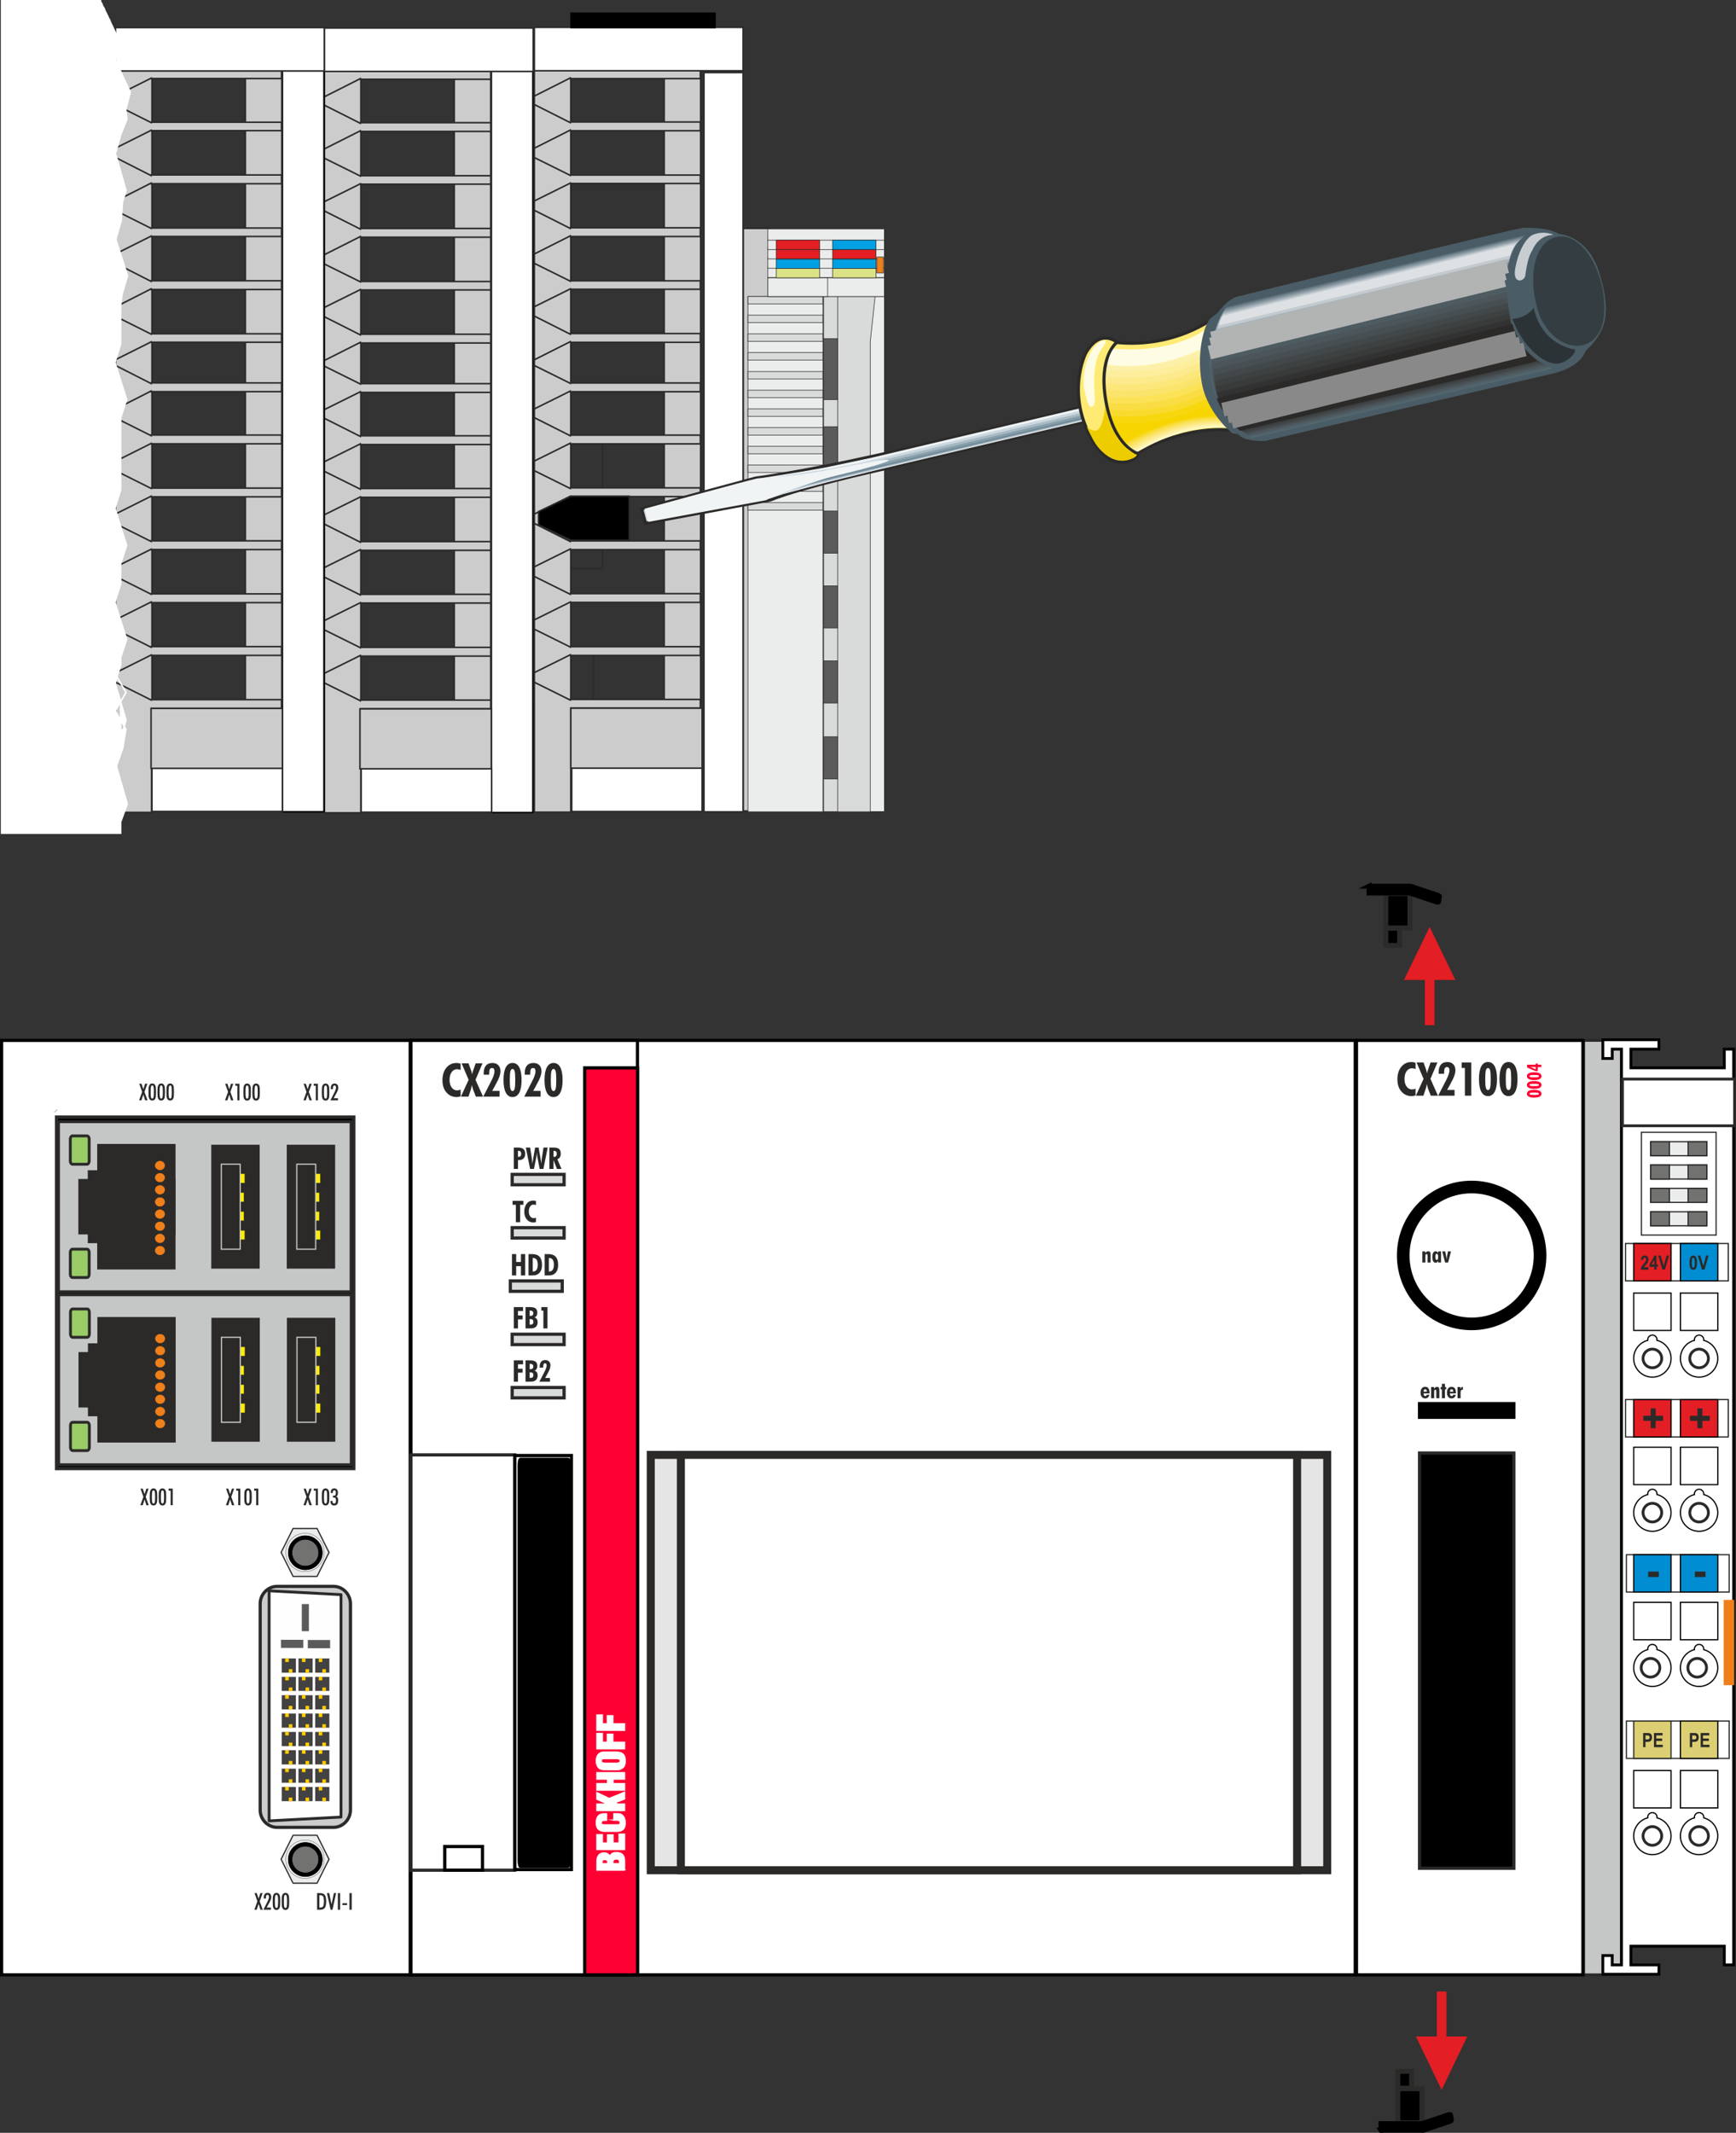 <?xml version="1.0" encoding="UTF-8"?>
<!DOCTYPE svg PUBLIC "-//W3C//DTD SVG 1.1//EN" "http://www.w3.org/Graphics/SVG/1.1/DTD/svg11.dtd">
<!-- Creator: CorelDRAW 2017 -->
<svg xmlns="http://www.w3.org/2000/svg" xml:space="preserve" width="70.194mm" height="86.219mm" version="1.1" style="shape-rendering:geometricPrecision; text-rendering:geometricPrecision; image-rendering:optimizeQuality; fill-rule:evenodd; clip-rule:evenodd"
viewBox="0 0 2938.12 3608.88"
 xmlns:xlink="http://www.w3.org/1999/xlink">
 <rect x="0" y="0" width="2938.12" height="3608.88" fill="#333333" stroke="none"/>
 <defs>
  <style type="text/css">
   <![CDATA[
    .str14 {stroke:#EF7F1A;stroke-width:1.13;stroke-miterlimit:22.926}
    .str0 {stroke:black;stroke-width:5.42;stroke-miterlimit:22.926}
    .str1 {stroke:#2B2A29;stroke-width:5.42;stroke-miterlimit:22.926}
    .str15 {stroke:#2B2A29;stroke-width:1.22;stroke-miterlimit:22.926}
    .str22 {stroke:black;stroke-width:2.61;stroke-miterlimit:22.926}
    .str21 {stroke:#2B2A29;stroke-width:2.61;stroke-miterlimit:22.926}
    .str23 {stroke:white;stroke-width:2.61;stroke-miterlimit:22.926}
    .str9 {stroke:black;stroke-width:4.78;stroke-miterlimit:22.926}
    .str8 {stroke:#2B2A29;stroke-width:4.78;stroke-miterlimit:22.926}
    .str17 {stroke:#2B2A29;stroke-width:13.55;stroke-miterlimit:22.926}
    .str7 {stroke:#2B2A29;stroke-width:0.74;stroke-miterlimit:22.926}
    .str19 {stroke:black;stroke-width:8.37;stroke-miterlimit:22.926}
    .str18 {stroke:#2B2A29;stroke-width:8.37;stroke-miterlimit:22.926}
    .str20 {stroke:#E31E24;stroke-width:8.37;stroke-miterlimit:22.926}
    .str26 {stroke:#B2B3B3;stroke-width:23.39;stroke-miterlimit:22.926}
    .str27 {stroke:#898989;stroke-width:23.39;stroke-miterlimit:22.926}
    .str3 {stroke:#FEFEFE;stroke-width:0.93;stroke-miterlimit:22.926}
    .str6 {stroke:#2B2A29;stroke-width:0.99;stroke-miterlimit:22.926}
    .str24 {stroke:#2B2A29;stroke-width:0.99;stroke-miterlimit:22.926}
    .str10 {stroke:black;stroke-width:2.06;stroke-miterlimit:22.926}
    .str5 {stroke:#2B2A29;stroke-width:2.06;stroke-miterlimit:22.926}
    .str4 {stroke:#5B5B5B;stroke-width:2.06;stroke-miterlimit:22.926}
    .str16 {stroke:#C5C6C6;stroke-width:2.06;stroke-miterlimit:22.926}
    .str11 {stroke:#EF7F1A;stroke-width:2.06;stroke-miterlimit:22.926}
    .str12 {stroke:#FEFEFE;stroke-width:2.06;stroke-miterlimit:22.926}
    .str25 {stroke:#2B2A29;stroke-width:5.32;stroke-miterlimit:22.926}
    .str2 {stroke:#2B2A29;stroke-width:4.78;stroke-linejoin:round;stroke-miterlimit:22.926}
    .str13 {stroke:black;stroke-width:6.77;stroke-linejoin:bevel;stroke-miterlimit:22.926}
    .fil7 {fill:none}
    .fil18 {fill:none;fill-rule:nonzero}
    .fil61 {fill:#2B2A29}
    .fil49 {fill:#FFFCE4}
    .fil37 {fill:#FFF9C7}
    .fil38 {fill:#FFF6BA}
    .fil39 {fill:#FDF1A9}
    .fil40 {fill:#FDEE9C}
    .fil41 {fill:#FCEA8D}
    .fil42 {fill:#FCE77B}
    .fil36 {fill:#FFEA74}
    .fil43 {fill:#FBE46B}
    .fil44 {fill:#FBE257}
    .fil45 {fill:#FADD44}
    .fil46 {fill:#F9DB2F}
    .fil47 {fill:#F7D70D}
    .fil48 {fill:#F7D500}
    .fil50 {fill:#EECD00}
    .fil35 {fill:#F1F4F5}
    .fil30 {fill:#EFF3F5}
    .fil70 {fill:#DDE1E3}
    .fil60 {fill:#313231}
    .fil62 {fill:#C7CDD0}
    .fil69 {fill:#C3CBD0}
    .fil59 {fill:#393B3B}
    .fil29 {fill:#D1DCE2}
    .fil31 {fill:#CCD8DF}
    .fil58 {fill:#3D4142}
    .fil68 {fill:#A8B4BC}
    .fil57 {fill:#424749}
    .fil32 {fill:#A8BAC4}
    .fil67 {fill:#8F9EA7}
    .fil56 {fill:#484F53}
    .fil55 {fill:#4B555A}
    .fil66 {fill:#788992}
    .fil33 {fill:#869DAA}
    .fil54 {fill:#4E5B61}
    .fil65 {fill:#5F727B}
    .fil63 {fill:#343E42}
    .fil64 {fill:#2C3336}
    .fil53 {fill:#516269}
    .fil34 {fill:#698390}
    .fil52 {fill:#51666F}
    .fil51 {fill:#4A5C65}
    .fil12 {fill:black}
    .fil16 {fill:#008DD2}
    .fil28 {fill:#00A0E3}
    .fil21 {fill:#2B2A29}
    .fil3 {fill:#434242}
    .fil5 {fill:#5B5B5B}
    .fil8 {fill:#727271}
    .fil23 {fill:#99CC66}
    .fil13 {fill:#C5C6C6}
    .fil1 {fill:#CCCCCC}
    .fil10 {fill:#D9DADA}
    .fil27 {fill:#DBE285}
    .fil17 {fill:#DCCF73}
    .fil15 {fill:#E31E24}
    .fil24 {fill:#E5E5E5}
    .fil6 {fill:#EBECEC}
    .fil14 {fill:#EF7F1A}
    .fil4 {fill:#FECC00}
    .fil9 {fill:#FF0033}
    .fil22 {fill:#FFED00}
    .fil0 {fill:white}
    .fil19 {fill:black;fill-rule:nonzero}
    .fil11 {fill:#2B2A29;fill-rule:nonzero}
    .fil26 {fill:#E31E24;fill-rule:nonzero}
    .fil2 {fill:#FEFEFE;fill-rule:nonzero}
    .fil25 {fill:#FF0033;fill-rule:nonzero}
    .fil20 {fill:white;fill-rule:nonzero}
   ]]>
  </style>
 </defs>
 <g id="Ebene_x0020_1">
  <g id="_2579868548752">
   <rect class="fil0 str0" x="2.71" y="1760.43" width="691.55" height="1581.14"/>
   <path class="fil1 str1" d="M469.27 2684.23l94.9 0c15.92,0 28.94,13.24 28.94,29.43l0 348.97c0,16.19 -13.03,29.43 -28.94,29.43l-94.9 0c-15.92,0 -28.94,-13.24 -28.94,-29.43l0 -348.97c0,-16.19 13.03,-29.43 28.94,-29.43z"/>
   <g>
    <path class="fil2 str2" d="M577.15 3074.6l0 -376.36 -121.67 -6.48 0 389.33 121.67 -6.48 0 -0zm0 -188.18m-60.84 -191.43m-60.84 191.43m60.84 191.43z"/>
    <g id="_1969341017536">
     <g>
      <rect class="fil3 str3" transform="matrix(1.18922E-14 -0.449 -0.449 -1.18922E-14 529.291 2923.61)" width="54.19" height="54.19"/>
      <rect class="fil4" transform="matrix(5.9461E-15 -0.225 -0.225 -5.9461E-15 517.124 2905.36)" width="27.09" height="27.09"/>
      <rect class="fil4" transform="matrix(5.9461E-15 -0.225 -0.225 -5.9461E-15 523.207 2923.61)" width="27.09" height="27.09"/>
     </g>
     <g>
      <rect class="fil3 str3" transform="matrix(1.18922E-14 -0.449 -0.449 -1.18922E-14 529.291 2892.56)" width="54.19" height="54.19"/>
      <rect class="fil4" transform="matrix(5.9461E-15 -0.225 -0.225 -5.9461E-15 517.124 2874.31)" width="27.09" height="27.09"/>
      <rect class="fil4" transform="matrix(5.9461E-15 -0.225 -0.225 -5.9461E-15 523.207 2892.56)" width="27.09" height="27.09"/>
     </g>
     <g>
      <rect class="fil3 str3" transform="matrix(1.18922E-14 -0.449 -0.449 -1.18922E-14 529.291 2861.5)" width="54.19" height="54.19"/>
      <rect class="fil4" transform="matrix(5.9461E-15 -0.225 -0.225 -5.9461E-15 517.124 2843.25)" width="27.09" height="27.09"/>
      <rect class="fil4" transform="matrix(5.9461E-15 -0.225 -0.225 -5.9461E-15 523.207 2861.5)" width="27.09" height="27.09"/>
     </g>
     <g>
      <rect class="fil3 str3" transform="matrix(1.18922E-14 -0.449 -0.449 -1.18922E-14 529.291 2830.45)" width="54.19" height="54.19"/>
      <rect class="fil4" transform="matrix(5.9461E-15 -0.225 -0.225 -5.9461E-15 517.124 2812.2)" width="27.09" height="27.09"/>
      <rect class="fil4" transform="matrix(5.9461E-15 -0.225 -0.225 -5.9461E-15 523.207 2830.45)" width="27.09" height="27.09"/>
     </g>
     <g>
      <rect class="fil3 str3" transform="matrix(1.18922E-14 -0.449 -0.449 -1.18922E-14 529.291 3047.83)" width="54.19" height="54.19"/>
      <rect class="fil4" transform="matrix(5.9461E-15 -0.225 -0.225 -5.9461E-15 517.124 3029.58)" width="27.09" height="27.09"/>
      <rect class="fil4" transform="matrix(5.9461E-15 -0.225 -0.225 -5.9461E-15 523.207 3047.83)" width="27.09" height="27.09"/>
     </g>
     <g>
      <rect class="fil3 str3" transform="matrix(1.18922E-14 -0.449 -0.449 -1.18922E-14 529.291 3016.78)" width="54.19" height="54.19"/>
      <rect class="fil4" transform="matrix(5.9461E-15 -0.225 -0.225 -5.9461E-15 517.124 2998.52)" width="27.09" height="27.09"/>
      <rect class="fil4" transform="matrix(5.9461E-15 -0.225 -0.225 -5.9461E-15 523.207 3016.78)" width="27.09" height="27.09"/>
     </g>
     <g>
      <rect class="fil3 str3" transform="matrix(1.18922E-14 -0.449 -0.449 -1.18922E-14 529.291 2985.72)" width="54.19" height="54.19"/>
      <rect class="fil4" transform="matrix(5.9461E-15 -0.225 -0.225 -5.9461E-15 517.124 2967.47)" width="27.09" height="27.09"/>
      <rect class="fil4" transform="matrix(5.9461E-15 -0.225 -0.225 -5.9461E-15 523.207 2985.72)" width="27.09" height="27.09"/>
     </g>
     <g>
      <rect class="fil3 str3" transform="matrix(1.18922E-14 -0.449 -0.449 -1.18922E-14 529.291 2954.67)" width="54.19" height="54.19"/>
      <rect class="fil4" transform="matrix(5.9461E-15 -0.225 -0.225 -5.9461E-15 517.124 2936.41)" width="27.09" height="27.09"/>
      <rect class="fil4" transform="matrix(5.9461E-15 -0.225 -0.225 -5.9461E-15 523.207 2954.67)" width="27.09" height="27.09"/>
     </g>
    </g>
    <g id="_1969341007392">
     <g>
      <rect class="fil3 str3" transform="matrix(1.18922E-14 -0.449 -0.449 -1.18922E-14 500.9 2923.61)" width="54.19" height="54.19"/>
      <rect class="fil4" transform="matrix(5.9461E-15 -0.225 -0.225 -5.9461E-15 488.733 2905.36)" width="27.09" height="27.09"/>
      <rect class="fil4" transform="matrix(5.9461E-15 -0.225 -0.225 -5.9461E-15 494.816 2923.61)" width="27.09" height="27.09"/>
     </g>
     <g>
      <rect class="fil3 str3" transform="matrix(1.18922E-14 -0.449 -0.449 -1.18922E-14 500.9 2892.56)" width="54.19" height="54.19"/>
      <rect class="fil4" transform="matrix(5.9461E-15 -0.225 -0.225 -5.9461E-15 488.733 2874.31)" width="27.09" height="27.09"/>
      <rect class="fil4" transform="matrix(5.9461E-15 -0.225 -0.225 -5.9461E-15 494.816 2892.56)" width="27.09" height="27.09"/>
     </g>
     <g>
      <rect class="fil3 str3" transform="matrix(1.18922E-14 -0.449 -0.449 -1.18922E-14 500.9 2861.5)" width="54.19" height="54.19"/>
      <rect class="fil4" transform="matrix(5.9461E-15 -0.225 -0.225 -5.9461E-15 488.733 2843.25)" width="27.09" height="27.09"/>
      <rect class="fil4" transform="matrix(5.9461E-15 -0.225 -0.225 -5.9461E-15 494.816 2861.5)" width="27.09" height="27.09"/>
     </g>
     <g>
      <rect class="fil3 str3" transform="matrix(1.18922E-14 -0.449 -0.449 -1.18922E-14 500.9 2830.45)" width="54.19" height="54.19"/>
      <rect class="fil4" transform="matrix(5.9461E-15 -0.225 -0.225 -5.9461E-15 488.733 2812.2)" width="27.09" height="27.09"/>
      <rect class="fil4" transform="matrix(5.9461E-15 -0.225 -0.225 -5.9461E-15 494.816 2830.45)" width="27.09" height="27.09"/>
     </g>
     <g>
      <rect class="fil3 str3" transform="matrix(1.18922E-14 -0.449 -0.449 -1.18922E-14 500.9 3047.83)" width="54.19" height="54.19"/>
      <rect class="fil4" transform="matrix(5.9461E-15 -0.225 -0.225 -5.9461E-15 488.733 3029.58)" width="27.09" height="27.09"/>
      <rect class="fil4" transform="matrix(5.9461E-15 -0.225 -0.225 -5.9461E-15 494.816 3047.83)" width="27.09" height="27.09"/>
     </g>
     <g>
      <rect class="fil3 str3" transform="matrix(1.18922E-14 -0.449 -0.449 -1.18922E-14 500.9 3016.78)" width="54.19" height="54.19"/>
      <rect class="fil4" transform="matrix(5.9461E-15 -0.225 -0.225 -5.9461E-15 488.733 2998.52)" width="27.09" height="27.09"/>
      <rect class="fil4" transform="matrix(5.9461E-15 -0.225 -0.225 -5.9461E-15 494.816 3016.78)" width="27.09" height="27.09"/>
     </g>
     <g>
      <rect class="fil3 str3" transform="matrix(1.18922E-14 -0.449 -0.449 -1.18922E-14 500.9 2985.72)" width="54.19" height="54.19"/>
      <rect class="fil4" transform="matrix(5.9461E-15 -0.225 -0.225 -5.9461E-15 488.733 2967.47)" width="27.09" height="27.09"/>
      <rect class="fil4" transform="matrix(5.9461E-15 -0.225 -0.225 -5.9461E-15 494.816 2985.72)" width="27.09" height="27.09"/>
     </g>
     <g>
      <rect class="fil3 str3" transform="matrix(1.18922E-14 -0.449 -0.449 -1.18922E-14 500.9 2954.67)" width="54.19" height="54.19"/>
      <rect class="fil4" transform="matrix(5.9461E-15 -0.225 -0.225 -5.9461E-15 488.733 2936.41)" width="27.09" height="27.09"/>
      <rect class="fil4" transform="matrix(5.9461E-15 -0.225 -0.225 -5.9461E-15 494.816 2954.67)" width="27.09" height="27.09"/>
     </g>
    </g>
    <g id="_1969340997600">
     <g>
      <rect class="fil3 str3" transform="matrix(1.18922E-14 -0.449 -0.449 -1.18922E-14 557.682 2923.61)" width="54.19" height="54.19"/>
      <rect class="fil4" transform="matrix(5.9461E-15 -0.225 -0.225 -5.9461E-15 545.509 2905.36)" width="27.09" height="27.09"/>
      <rect class="fil4" transform="matrix(5.9461E-15 -0.225 -0.225 -5.9461E-15 551.597 2923.61)" width="27.09" height="27.09"/>
     </g>
     <g>
      <rect class="fil3 str3" transform="matrix(1.18922E-14 -0.449 -0.449 -1.18922E-14 557.682 2892.56)" width="54.19" height="54.19"/>
      <rect class="fil4" transform="matrix(5.9461E-15 -0.225 -0.225 -5.9461E-15 545.509 2874.31)" width="27.09" height="27.09"/>
      <rect class="fil4" transform="matrix(5.9461E-15 -0.225 -0.225 -5.9461E-15 551.597 2892.56)" width="27.09" height="27.09"/>
     </g>
     <g>
      <rect class="fil3 str3" transform="matrix(1.18922E-14 -0.449 -0.449 -1.18922E-14 557.682 2861.5)" width="54.19" height="54.19"/>
      <rect class="fil4" transform="matrix(5.9461E-15 -0.225 -0.225 -5.9461E-15 545.509 2843.25)" width="27.09" height="27.09"/>
      <rect class="fil4" transform="matrix(5.9461E-15 -0.225 -0.225 -5.9461E-15 551.597 2861.5)" width="27.09" height="27.09"/>
     </g>
     <g>
      <rect class="fil3 str3" transform="matrix(1.18922E-14 -0.449 -0.449 -1.18922E-14 557.682 2830.45)" width="54.19" height="54.19"/>
      <rect class="fil4" transform="matrix(5.9461E-15 -0.225 -0.225 -5.9461E-15 545.509 2812.2)" width="27.09" height="27.09"/>
      <rect class="fil4" transform="matrix(5.9461E-15 -0.225 -0.225 -5.9461E-15 551.597 2830.45)" width="27.09" height="27.09"/>
     </g>
     <g>
      <rect class="fil3 str3" transform="matrix(1.18922E-14 -0.449 -0.449 -1.18922E-14 557.682 3047.83)" width="54.19" height="54.19"/>
      <rect class="fil4" transform="matrix(5.9461E-15 -0.225 -0.225 -5.9461E-15 545.509 3029.58)" width="27.09" height="27.09"/>
      <rect class="fil4" transform="matrix(5.9461E-15 -0.225 -0.225 -5.9461E-15 551.597 3047.83)" width="27.09" height="27.09"/>
     </g>
     <g>
      <rect class="fil3 str3" transform="matrix(1.18922E-14 -0.449 -0.449 -1.18922E-14 557.682 3016.78)" width="54.19" height="54.19"/>
      <rect class="fil4" transform="matrix(5.9461E-15 -0.225 -0.225 -5.9461E-15 545.509 2998.52)" width="27.09" height="27.09"/>
      <rect class="fil4" transform="matrix(5.9461E-15 -0.225 -0.225 -5.9461E-15 551.597 3016.78)" width="27.09" height="27.09"/>
     </g>
     <g>
      <rect class="fil3 str3" transform="matrix(1.18922E-14 -0.449 -0.449 -1.18922E-14 557.682 2985.72)" width="54.19" height="54.19"/>
      <rect class="fil4" transform="matrix(5.9461E-15 -0.225 -0.225 -5.9461E-15 545.509 2967.47)" width="27.09" height="27.09"/>
      <rect class="fil4" transform="matrix(5.9461E-15 -0.225 -0.225 -5.9461E-15 551.597 2985.72)" width="27.09" height="27.09"/>
     </g>
     <g>
      <rect class="fil3 str3" transform="matrix(1.18922E-14 -0.449 -0.449 -1.18922E-14 557.682 2954.67)" width="54.19" height="54.19"/>
      <rect class="fil4" transform="matrix(5.9461E-15 -0.225 -0.225 -5.9461E-15 545.509 2936.41)" width="27.09" height="27.09"/>
      <rect class="fil4" transform="matrix(5.9461E-15 -0.225 -0.225 -5.9461E-15 551.597 2954.67)" width="27.09" height="27.09"/>
     </g>
    </g>
    <rect class="fil5 str4" transform="matrix(3.95852E-14 -1 1 1.76028E-14 521.991 2787.91)" width="11.92" height="35.69"/>
    <rect class="fil5 str4" transform="matrix(4.06954E-14 -1 1 1.73807E-14 476.568 2787.34)" width="11.64" height="35.69"/>
    <rect class="fil5 str4" transform="matrix(1.24957E-14 -1 1 5.55724E-14 511.815 2759.07)" width="43.84" height="9.94"/>
   </g>
   <g>
    <polygon class="fil6 str5" points="475.75,2626.86 485.89,2606.58 496.03,2586.3 516.31,2586.3 536.59,2586.3 546.73,2606.58 556.87,2626.86 546.73,2647.13 536.59,2667.41 516.31,2667.41 496.03,2667.41 485.89,2647.13 "/>
    <circle class="fil7 str6" transform="matrix(1.2685E-14 -0.479 0.479 1.2685E-14 516.31 2626.86)" r="67.74"/>
    <circle class="fil8 str7" transform="matrix(9.51376E-15 -0.359 0.359 9.51376E-15 516.31 2626.86)" r="67.74"/>
   </g>
   <g>
    <polygon class="fil6 str5" points="475.75,3145.97 485.89,3125.69 496.03,3105.42 516.31,3105.42 536.59,3105.42 546.73,3125.69 556.87,3145.97 546.73,3166.25 536.59,3186.53 516.31,3186.53 496.03,3186.53 485.89,3166.25 "/>
    <circle class="fil7 str6" transform="matrix(1.2685E-14 -0.479 0.479 1.2685E-14 516.31 3145.97)" r="67.74"/>
    <circle class="fil8 str7" transform="matrix(9.51376E-15 -0.359 0.359 9.51376E-15 516.31 3145.97)" r="67.74"/>
   </g>
   <rect class="fil0 str0" x="696.61" y="1760.42" width="1597.12" height="1581.14"/>
   <rect class="fil0 str0" x="695.53" y="1760.43" width="383.31" height="1581.14"/>
   <rect class="fil9 str0" x="989.55" y="1806.92" width="89.43" height="1534.65"/>
   <rect class="fil10 str1" x="866.87" y="2077.3" width="87.84" height="17.56"/>
   <rect class="fil10 str1" x="866.87" y="1987.16" width="87.84" height="17.56"/>
   <rect class="fil10 str1" x="866.87" y="2347.75" width="87.84" height="17.56"/>
   <rect class="fil10 str1" x="866.87" y="2257.61" width="87.84" height="17.56"/>
   <polygon class="fil11" points="869.64,2247.8 869.64,2211.66 885.27,2211.66 885.27,2218.35 876.65,2218.35 876.65,2225.85 884.5,2225.85 884.5,2232.49 876.65,2232.49 876.65,2247.8 "/>
   <path id="_1" class="fil11" d="M896.43 2226.67l0.77 0c1.84,0 3.21,-0.36 4.06,-1.09 0.87,-0.72 1.31,-1.84 1.31,-3.37 0,-1.6 -0.44,-2.78 -1.33,-3.53 -0.88,-0.76 -2.24,-1.14 -4.09,-1.14l-0.72 0 0 9.13 0 0zm0 14.7c0.12,0 0.29,0.01 0.51,0.03 0.22,0.02 0.39,0.03 0.51,0.03 1.85,0 3.19,-0.37 4.02,-1.12 0.84,-0.75 1.25,-1.92 1.25,-3.54 0,-1.74 -0.42,-2.97 -1.26,-3.71 -0.85,-0.75 -2.23,-1.12 -4.17,-1.12l-0.86 0 0 9.43 0 0.01zm-7 6.44l0 -36.15 7.04 0c4.71,0 8.04,0.73 10,2.21 1.95,1.48 2.93,3.96 2.93,7.42 0,1.96 -0.37,3.58 -1.12,4.85 -0.73,1.28 -1.89,2.29 -3.45,3.05 1.75,0.62 3.04,1.61 3.88,2.96 0.84,1.34 1.25,3.12 1.25,5.3 0,1.64 -0.27,3.12 -0.82,4.45 -0.54,1.33 -1.34,2.46 -2.37,3.38 -1.04,0.91 -2.29,1.55 -3.75,1.95 -1.45,0.39 -3.75,0.58 -6.89,0.58l-6.7 0 -0 0.01z"/>
   <polygon id="_2" class="fil11" points="919.64,2247.8 919.64,2217.64 916.19,2217.64 916.19,2211.66 926.59,2211.66 926.59,2247.8 "/>
   <path class="fil11" d="M876.65 1957.44c0.08,0 0.21,0.01 0.38,0.03 0.17,0.02 0.3,0.03 0.39,0.03 1.54,0 2.7,-0.44 3.51,-1.33 0.8,-0.88 1.2,-2.15 1.2,-3.8 0,-1.72 -0.38,-2.98 -1.14,-3.8 -0.76,-0.82 -1.95,-1.23 -3.57,-1.23 -0.08,0 -0.21,0.01 -0.39,0.03 -0.17,0.02 -0.3,0.03 -0.38,0.03l0 10.04 0 0.01zm-7 20.48l0 -36.15 7.52 0c3.97,0 6.92,0.86 8.86,2.59 1.93,1.72 2.89,4.36 2.89,7.91 0,3.39 -0.93,6.02 -2.8,7.89 -1.86,1.88 -4.48,2.81 -7.84,2.81 -0.42,0 -0.75,-0.01 -0.97,-0.02 -0.23,-0.01 -0.44,-0.02 -0.64,-0.03l-0.03 15.01 -6.99 0 0 0z"/>
   <path id="_1_0" class="fil11" d="M889.93 1941.77l7.3 0 2.58 16.32c0.24,1.47 0.46,3.12 0.64,4.95 0.18,1.82 0.34,3.85 0.47,6.07l4.72 -27.34 5.99 0 4.71 27.34c0,-1.61 0.07,-3.24 0.21,-4.92 0.13,-1.67 0.34,-3.37 0.62,-5.09l2.67 -17.33 7.1 0 -7.25 36.15 -6.34 0 -3.85 -19.94c-0.19,-0.99 -0.36,-2.18 -0.51,-3.57 -0.13,-1.39 -0.24,-2.91 -0.3,-4.56 -0.17,1.8 -0.33,3.4 -0.5,4.81 -0.16,1.4 -0.32,2.49 -0.48,3.26l-4.01 19.99 -6.49 0 -7.3 -36.15z"/>
   <path id="_2_1" class="fil11" d="M936.78 1957.44c0.08,0 0.22,0.01 0.41,0.03 0.19,0.02 0.33,0.03 0.41,0.03 1.56,0 2.74,-0.44 3.53,-1.31 0.78,-0.88 1.18,-2.16 1.18,-3.86 0,-1.73 -0.36,-2.99 -1.08,-3.78 -0.72,-0.8 -1.88,-1.19 -3.48,-1.19 -0.25,0 -0.44,0.01 -0.57,0.02 -0.13,0.01 -0.25,0.02 -0.37,0.03l-0.03 10.04 -0 -0zm-6.99 20.48l0 -36.15 7.51 0c4.12,0 7.12,0.81 8.97,2.43 1.85,1.62 2.78,4.2 2.78,7.75 0,2.57 -0.48,4.64 -1.43,6.2 -0.95,1.56 -2.39,2.65 -4.3,3.28l6.95 16.5 -7.62 0 -5.87 -14.96 0 14.96 -6.99 0 0 -0.01z"/>
   <polygon class="fil11" points="873.04,2068.05 873.04,2038.59 867.51,2038.59 867.51,2031.9 885.82,2031.9 885.82,2038.59 880.3,2038.59 880.3,2068.05 "/>
   <path id="_1_2" class="fil11" d="M907.1 2067.66c-0.69,0.28 -1.39,0.49 -2.1,0.63 -0.7,0.14 -1.4,0.21 -2.11,0.21 -4.61,0 -8.35,-1.67 -11.24,-5.03 -2.88,-3.34 -4.33,-7.74 -4.33,-13.17 0,-5.65 1.41,-10.21 4.22,-13.67 2.81,-3.46 6.5,-5.19 11.03,-5.19 0.85,0 1.64,0.07 2.39,0.21 0.75,0.13 1.45,0.36 2.13,0.65l0 6.74c-0.69,-0.28 -1.37,-0.48 -2.02,-0.62 -0.65,-0.13 -1.29,-0.19 -1.92,-0.19 -2.42,0 -4.37,1.07 -5.87,3.19 -1.51,2.13 -2.26,4.95 -2.26,8.47 0,3.38 0.77,6.12 2.31,8.21 1.55,2.1 3.53,3.14 5.96,3.14 0.62,0 1.25,-0.08 1.88,-0.22 0.64,-0.15 1.28,-0.36 1.92,-0.64l0 7.27z"/>
   <polygon class="fil11" points="869.64,2337.93 869.64,2301.78 885.27,2301.78 885.27,2308.48 876.65,2308.48 876.65,2315.98 884.5,2315.98 884.5,2322.62 876.65,2322.62 876.65,2337.93 "/>
   <path id="_1_3" class="fil11" d="M896.43 2316.79l0.77 0c1.84,0 3.21,-0.36 4.06,-1.09 0.87,-0.72 1.31,-1.84 1.31,-3.37 0,-1.6 -0.44,-2.78 -1.33,-3.53 -0.88,-0.76 -2.24,-1.14 -4.09,-1.14l-0.72 0 0 9.13 0 0zm0 14.7c0.12,0 0.29,0.01 0.51,0.03 0.22,0.02 0.39,0.03 0.51,0.03 1.85,0 3.19,-0.37 4.02,-1.12 0.84,-0.75 1.25,-1.92 1.25,-3.54 0,-1.74 -0.42,-2.97 -1.26,-3.71 -0.85,-0.75 -2.23,-1.12 -4.17,-1.12l-0.86 0 0 9.43 0 0.01zm-7 6.44l0 -36.15 7.04 0c4.71,0 8.04,0.73 10,2.21 1.95,1.48 2.93,3.96 2.93,7.42 0,1.96 -0.37,3.58 -1.12,4.85 -0.73,1.28 -1.89,2.29 -3.45,3.05 1.75,0.62 3.04,1.61 3.88,2.96 0.84,1.34 1.25,3.12 1.25,5.3 0,1.64 -0.27,3.12 -0.82,4.45 -0.54,1.33 -1.34,2.46 -2.37,3.38 -1.04,0.91 -2.29,1.55 -3.75,1.95 -1.45,0.39 -3.75,0.58 -6.89,0.58l-6.7 0 -0 0.01z"/>
   <path id="_2_4" class="fil11" d="M912.9 2337.93l8.88 -17.27c1.09,-2.11 1.93,-4.07 2.52,-5.87 0.58,-1.81 0.88,-3.29 0.88,-4.44 0,-1.14 -0.23,-2.02 -0.69,-2.63 -0.46,-0.62 -1.1,-0.92 -1.95,-0.92 -1.23,0 -2.06,0.49 -2.52,1.48 -0.46,0.98 -0.69,2.92 -0.69,5.83l-5.89 0c-0.02,-0.17 -0.03,-0.36 -0.05,-0.56 -0.01,-0.21 -0.01,-0.51 -0.01,-0.9 0,-3.69 0.81,-6.5 2.43,-8.43 1.62,-1.92 3.99,-2.88 7.1,-2.88 2.68,0 4.8,0.8 6.37,2.42 1.56,1.61 2.35,3.78 2.35,6.51 0,1.87 -0.41,3.93 -1.21,6.18 -0.8,2.25 -2.38,5.48 -4.7,9.69l-3.11 5.57 8.11 0 0 6.24 -17.85 0 0.02 0z"/>
   <rect class="fil0 str1" x="695.53" y="2461.77" width="175.51" height="702.73"/>
   <rect class="fil10 str1" x="863.7" y="2167.45" width="87.84" height="17.56"/>
   <polygon class="fil11" points="866.47,2158.15 866.47,2122 873.62,2122 873.62,2135.38 881.68,2135.38 881.68,2122 888.88,2122 888.88,2158.15 881.68,2158.15 881.68,2142.43 873.62,2142.43 873.62,2158.15 "/>
   <path id="_1_5" class="fil11" d="M901.66 2151.46l0.57 0c2.56,0 4.52,-0.96 5.87,-2.88 1.36,-1.93 2.03,-4.71 2.03,-8.37 0,-3.93 -0.66,-6.85 -1.97,-8.76 -1.31,-1.9 -3.32,-2.86 -6.03,-2.86l-0.48 0 0 22.87 0.01 0zm-7.15 6.69l0 -36.15 6.2 0c5.58,0 9.74,1.49 12.49,4.48 2.75,2.99 4.12,7.53 4.12,13.62 0,3.67 -0.51,6.74 -1.52,9.21 -1.01,2.48 -2.58,4.52 -4.72,6.14 -1.28,0.97 -2.71,1.67 -4.32,2.08 -1.61,0.42 -3.88,0.62 -6.83,0.62l-5.43 0 -0 0z"/>
   <path id="_2_6" class="fil11" d="M928.95 2151.46l0.57 0c2.56,0 4.52,-0.96 5.87,-2.88 1.36,-1.93 2.03,-4.71 2.03,-8.37 0,-3.93 -0.66,-6.85 -1.97,-8.76 -1.31,-1.9 -3.32,-2.86 -6.03,-2.86l-0.48 0 0 22.87 0.01 0zm-7.15 6.69l0 -36.15 6.2 0c5.58,0 9.74,1.49 12.49,4.48 2.75,2.99 4.12,7.53 4.12,13.62 0,3.67 -0.51,6.74 -1.52,9.21 -1.01,2.48 -2.58,4.52 -4.72,6.14 -1.28,0.97 -2.71,1.67 -4.32,2.08 -1.61,0.42 -3.88,0.62 -6.83,0.62l-5.43 0 -0 0z"/>
   <rect class="fil0 str0" x="871.29" y="2462.83" width="95.82" height="700.62"/>
   <path class="fil12 str0" d="M880.94 2469.13l80.23 0c1.25,0 2.28,4.68 2.28,10.39l0 668.2c0,5.72 -1.02,10.39 -2.28,10.39l-80.23 0c-1.25,0 -2.28,-4.68 -2.28,-10.39l0 -668.2c0,-5.72 1.02,-10.39 2.28,-10.39z"/>
   <rect class="fil0 str0" x="752.75" y="3124.48" width="63.89" height="39.93"/>
   <rect class="fil13 str8" x="2680.22" y="1760.42" width="63.89" height="1581.14"/>
   <g>
    <path class="fil0 str9" d="M2744.41 1806.86l0 -31.62 -15.81 0 0 15.81 -15.81 0 0 -31.63 31.62 0 15.81 -0 47.43 0 0 15.81 -47.43 0 0 31.62 158.11 0 0 -31.62 15.81 0 -0 31.62c0,492.83 0,988.46 0,1486.27l0 31.62 -15.81 0 0 -31.62 -158.11 0 0 31.62 47.43 0 0 15.81 -63.25 0 -31.62 0 0 -31.63 15.81 0 0 15.81 15.81 0 -0 -31.63c0,-497.73 0,-993.36 0,-1486.27l0 0z"/>
    <rect class="fil0 str10" x="2844.03" y="2187.92" width="63.25" height="63.25"/>
    <path class="fil7 str10" d="M2883.48 2267.96c13.65,3.5 23.79,15.93 23.79,30.64 0,17.42 -14.21,31.62 -31.63,31.62 -17.42,0 -31.62,-14.21 -31.62,-31.62 0,-14.71 10.14,-27.14 23.78,-30.64 -0.04,-0.32 -0.06,-0.65 -0.06,-0.98 0,-4.36 3.55,-7.91 7.9,-7.91 4.36,0 7.91,3.55 7.91,7.91 0,0.33 -0.03,0.66 -0.07,0.98z"/>
    <g id="_1969346505856">
     <rect class="fil0 str10" x="2764.97" y="2187.92" width="63.25" height="63.25"/>
     <path class="fil7 str10" d="M2804.43 2267.96c13.65,3.5 23.78,15.93 23.78,30.64 0,17.42 -14.21,31.62 -31.62,31.62 -17.42,0 -31.63,-14.21 -31.63,-31.62 0,-14.71 10.14,-27.14 23.79,-30.64 -0.05,-0.32 -0.07,-0.65 -0.07,-0.98 0,-4.36 3.55,-7.91 7.91,-7.91 4.36,0 7.9,3.55 7.9,7.91 0,0.33 -0.03,0.66 -0.06,0.98z"/>
    </g>
    <g id="_1969346505472">
     <rect class="fil0 str10" x="2844.03" y="2995.88" width="63.25" height="63.25"/>
     <path class="fil7 str10" d="M2883.48 3075.93c13.65,3.5 23.79,15.93 23.79,30.64 0,17.42 -14.21,31.63 -31.63,31.63 -17.42,0 -31.62,-14.21 -31.62,-31.63 0,-14.71 10.14,-27.14 23.78,-30.64 -0.04,-0.32 -0.06,-0.65 -0.06,-0.98 0,-4.36 3.55,-7.91 7.9,-7.91 4.36,0 7.91,3.55 7.91,7.91 0,0.33 -0.03,0.66 -0.07,0.98z"/>
    </g>
    <g id="_1969346505536">
     <rect class="fil0 str10" x="2764.97" y="2995.88" width="63.25" height="63.25"/>
     <path class="fil7 str10" d="M2804.43 3075.93c13.65,3.5 23.78,15.93 23.78,30.64 0,17.42 -14.21,31.63 -31.62,31.63 -17.42,0 -31.63,-14.21 -31.63,-31.63 0,-14.71 10.14,-27.14 23.79,-30.64 -0.05,-0.32 -0.07,-0.65 -0.07,-0.98 0,-4.36 3.55,-7.91 7.91,-7.91 4.36,0 7.9,3.55 7.9,7.91 0,0.33 -0.03,0.66 -0.06,0.98z"/>
    </g>
    <g id="_1969346503328">
     <rect class="fil0 str10" x="2844.03" y="2711.28" width="63.25" height="63.25"/>
     <path class="fil7 str10" d="M2883.48 2791.31c13.65,3.51 23.79,15.93 23.79,30.64 0,17.42 -14.21,31.63 -31.63,31.63 -17.42,0 -31.62,-14.21 -31.62,-31.63 0,-14.71 10.14,-27.14 23.78,-30.64 -0.04,-0.32 -0.06,-0.65 -0.06,-0.98 0,-4.36 3.55,-7.9 7.9,-7.9 4.36,0 7.91,3.55 7.91,7.9 0,0.34 -0.03,0.66 -0.07,0.98z"/>
    </g>
    <g id="_1969346503392">
     <rect class="fil0 str10" x="2764.97" y="2711.28" width="63.25" height="63.25"/>
     <path class="fil7 str10" d="M2804.43 2791.31c13.65,3.51 23.78,15.93 23.78,30.64 0,17.42 -14.21,31.63 -31.62,31.63 -17.42,0 -31.63,-14.21 -31.63,-31.63 0,-14.71 10.14,-27.14 23.79,-30.64 -0.05,-0.32 -0.07,-0.65 -0.07,-0.98 0,-4.36 3.55,-7.9 7.91,-7.9 4.36,0 7.9,3.55 7.9,7.9 0,0.34 -0.03,0.66 -0.06,0.98z"/>
    </g>
    <g id="_1969346502016">
     <rect class="fil0 str10" x="2844.03" y="2448.81" width="63.25" height="63.25"/>
     <path class="fil7 str10" d="M2883.48 2528.85c13.65,3.51 23.79,15.93 23.79,30.64 0,17.42 -14.21,31.63 -31.63,31.63 -17.42,0 -31.62,-14.21 -31.62,-31.63 0,-14.71 10.14,-27.14 23.78,-30.64 -0.04,-0.32 -0.06,-0.65 -0.06,-0.98 0,-4.36 3.55,-7.91 7.9,-7.91 4.36,0 7.91,3.55 7.91,7.91 0,0.33 -0.03,0.66 -0.07,0.98z"/>
    </g>
    <g id="_1969346502464">
     <rect class="fil0 str10" x="2764.97" y="2448.81" width="63.25" height="63.25"/>
     <path class="fil7 str10" d="M2804.43 2528.85c13.65,3.51 23.78,15.93 23.78,30.64 0,17.42 -14.21,31.63 -31.62,31.63 -17.42,0 -31.63,-14.21 -31.63,-31.63 0,-14.71 10.14,-27.14 23.79,-30.64 -0.05,-0.32 -0.07,-0.65 -0.07,-0.98 0,-4.36 3.55,-7.91 7.91,-7.91 4.36,0 7.9,3.55 7.9,7.91 0,0.33 -0.03,0.66 -0.06,0.98z"/>
    </g>
    <rect class="fil0 str8" x="2745.99" y="1825.84" width="189.73" height="79.06"/>
    <g id="_1969346501120">
     <circle class="fil0 str8" cx="2796.59" cy="3106.57" r="15.81"/>
     <circle class="fil0 str8" cx="2875.65" cy="3106.57" r="15.81"/>
    </g>
    <g id="_1969346499616">
     <circle class="fil0 str8" cx="2793.43" cy="2821.96" r="15.81"/>
     <circle class="fil0 str8" cx="2872.48" cy="2821.96" r="15.81"/>
    </g>
    <g id="_1969346499136">
     <circle class="fil0 str8" cx="2796.59" cy="2559.49" r="15.81"/>
     <circle class="fil0 str8" cx="2875.65" cy="2559.49" r="15.81"/>
    </g>
    <g id="_1969346497600">
     <circle class="fil0 str8" cx="2796.59" cy="2298.6" r="15.81"/>
     <circle class="fil0 str8" cx="2875.65" cy="2298.6" r="15.81"/>
    </g>
    <rect class="fil14 str11" x="2918.33" y="2708.11" width="15.81" height="142.3"/>
    <g id="_1969346493248">
     <rect class="fil7 str5" x="2778.01" y="1915.96" width="126.49" height="173.92"/>
     <rect class="fil6 str5" x="2793.82" y="1971.3" width="94.87" height="23.72"/>
     <rect class="fil8 str5" x="2857.06" y="1971.3" width="31.62" height="23.72"/>
     <rect class="fil8 str5" x="2793.82" y="1971.3" width="31.62" height="23.72"/>
     <rect class="fil6 str5" x="2793.82" y="1931.77" width="94.87" height="23.72"/>
     <rect class="fil8 str5" x="2857.06" y="1931.77" width="31.62" height="23.72"/>
     <rect class="fil8 str5" x="2793.82" y="1931.77" width="31.62" height="23.72"/>
     <rect class="fil6 str5" x="2793.82" y="2010.83" width="94.87" height="23.72"/>
     <rect class="fil8 str5" x="2857.06" y="2010.83" width="31.62" height="23.72"/>
     <rect class="fil8 str5" x="2793.82" y="2010.83" width="31.62" height="23.72"/>
     <rect class="fil6 str5" x="2793.82" y="2050.36" width="94.87" height="23.72"/>
     <rect class="fil8 str5" x="2857.06" y="2050.36" width="31.62" height="23.72"/>
     <rect class="fil8 str5" x="2793.82" y="2050.36" width="31.62" height="23.72"/>
    </g>
    <rect class="fil7 str5" x="2751.13" y="2368.17" width="173.92" height="63.25"/>
    <rect class="fil7 str5" x="2751.13" y="2104.12" width="173.92" height="63.25"/>
    <rect class="fil7 str5" x="2752.71" y="2912.08" width="173.92" height="63.25"/>
    <rect class="fil7 str5" x="2752.71" y="2630.64" width="173.92" height="63.25"/>
    <g id="_1969346555552">
     <rect class="fil15 str10" x="2764.97" y="2104.12" width="63.25" height="63.25"/>
     <path class="fil11" d="M2789.92 2144.15l0 4.25 -13.19 0c0.14,-1.61 0.58,-3.14 1.29,-4.59 0.72,-1.45 2.13,-3.36 4.22,-5.72 1.65,-1.88 2.67,-3.15 3.05,-3.82 0.57,-0.97 0.85,-1.95 0.85,-2.92 0,-1.04 -0.23,-1.83 -0.69,-2.36 -0.46,-0.53 -1.08,-0.8 -1.84,-0.8 -1.66,0 -2.55,1.25 -2.68,3.75l-3.75 -0.5c0.23,-2.43 0.9,-4.22 2.03,-5.35 1.13,-1.13 2.63,-1.71 4.5,-1.71 2.06,0 3.61,0.67 4.65,2.01 1.04,1.34 1.57,2.87 1.57,4.6 0,0.98 -0.13,1.93 -0.4,2.85 -0.26,0.92 -0.67,1.85 -1.23,2.78 -0.56,0.93 -1.48,2.12 -2.78,3.57 -1.21,1.36 -1.97,2.26 -2.3,2.7 -0.32,0.44 -0.58,0.86 -0.77,1.27l7.47 0 -0 -0z"/>
     <path id="_1_7" class="fil11" d="M2799.83 2148.39l0 -4.82 -8.03 0 0 -4.04 8.51 -15.18 3.18 0 0 15.16 2.44 0 0 4.05 -2.44 0 0 4.82 -3.65 0 -0 0.01zm0 -8.87l0 -8.17 -4.51 8.17 4.51 0z"/>
     <polygon id="_2_8" class="fil11" points="2813.59,2148.39 2806.55,2124.43 2810.8,2124.43 2815.81,2142.17 2820.57,2124.43 2824.83,2124.43 2817.87,2148.39 "/>
    </g>
    <g id="_1969346554432">
     <rect class="fil16 str10" x="2844.03" y="2104.12" width="63.25" height="63.25"/>
     <path class="fil11" d="M2865.79 2124.36c1.9,0 3.44,0.9 4.62,2.71 1.18,1.81 1.76,4.98 1.76,9.51 0,4.52 -0.59,7.68 -1.76,9.5 -1.18,1.81 -2.71,2.71 -4.6,2.71 -1.9,0 -3.45,-0.9 -4.63,-2.7 -1.18,-1.8 -1.77,-4.98 -1.77,-9.56 0,-4.5 0.59,-7.65 1.77,-9.46 1.18,-1.81 2.71,-2.71 4.6,-2.71l0 0zm0.01 3.82c-0.74,0 -1.33,0.49 -1.77,1.46 -0.44,0.98 -0.66,3.29 -0.66,6.94 0,3.65 0.22,5.96 0.66,6.94 0.44,0.97 1.03,1.45 1.77,1.45 0.75,0 1.34,-0.49 1.77,-1.46 0.43,-0.98 0.65,-3.29 0.65,-6.93 0,-3.65 -0.22,-5.96 -0.65,-6.94 -0.44,-0.98 -1.03,-1.46 -1.77,-1.46z"/>
     <polygon id="_1_9" class="fil11" points="2880.54,2148.39 2873.51,2124.43 2877.76,2124.43 2882.77,2142.17 2887.53,2124.43 2891.79,2124.43 2884.82,2148.39 "/>
    </g>
    <g id="_1969346555136">
     <rect class="fil15 str10" x="2844.03" y="2368.17" width="63.25" height="63.25"/>
     <polygon class="fil11" points="2872.83,2416.62 2872.83,2404.16 2860.25,2404.16 2860.25,2395.6 2872.83,2395.6 2872.83,2383.15 2881.2,2383.15 2881.2,2395.6 2893.78,2395.6 2893.78,2404.16 2881.2,2404.16 2881.2,2416.62 "/>
    </g>
    <g id="_1969346553312">
     <rect class="fil15 str10" x="2764.97" y="2368.17" width="63.25" height="63.25"/>
     <polygon class="fil11" points="2793.78,2416.62 2793.78,2404.16 2781.19,2404.16 2781.19,2395.6 2793.78,2395.6 2793.78,2383.15 2802.14,2383.15 2802.14,2395.6 2814.72,2395.6 2814.72,2404.16 2802.14,2404.16 2802.14,2416.62 "/>
    </g>
    <g id="_1969346552960">
     <rect class="fil16 str10" x="2764.97" y="2630.64" width="63.25" height="63.25"/>
     <polygon class="fil11" points="2789.43,2668.45 2789.43,2659.28 2807.51,2659.28 2807.51,2668.45 "/>
    </g>
    <g id="_1969346550464">
     <rect class="fil16 str10" x="2844.03" y="2630.64" width="63.25" height="63.25"/>
     <polygon class="fil11" points="2868.49,2668.45 2868.49,2659.28 2886.56,2659.28 2886.56,2668.45 "/>
    </g>
    <rect class="fil17 str10" x="2844.03" y="2912.08" width="63.25" height="63.25"/>
    <rect class="fil17 str5" x="2764.97" y="2912.08" width="63.25" height="63.25"/>
    <path class="fil11" d="M2780.97 2956.35l0 -23.96 6.37 0c2.38,0 3.93,0.11 4.66,0.34 1.17,0.37 2.12,1.16 2.88,2.37 0.76,1.21 1.13,2.77 1.13,4.68 0,1.73 -0.33,3.19 -0.98,4.36 -0.65,1.17 -1.47,1.99 -2.46,2.47 -0.98,0.48 -2.67,0.72 -5.07,0.72l-2.6 0 0 9.04 -3.95 0 0.01 -0.01zm3.95 -19.91l0 6.83 2.21 0c1.47,0 2.48,-0.1 3.01,-0.31 0.53,-0.21 0.96,-0.58 1.31,-1.12 0.34,-0.54 0.51,-1.21 0.51,-2 0,-0.8 -0.17,-1.47 -0.52,-2.02 -0.35,-0.54 -0.79,-0.92 -1.3,-1.1 -0.51,-0.18 -1.6,-0.28 -3.27,-0.28l-1.93 0 -0.01 0z"/>
    <polygon id="_1_10" class="fil11" points="2799.27,2956.35 2799.27,2932.39 2813.83,2932.39 2813.83,2936.43 2803.21,2936.43 2803.21,2941.72 2813.09,2941.72 2813.09,2945.77 2803.21,2945.77 2803.21,2952.3 2814.2,2952.3 2814.2,2956.35 "/>
    <path class="fil11" d="M2860.03 2956.35l0 -23.96 6.37 0c2.38,0 3.93,0.11 4.66,0.34 1.17,0.37 2.12,1.16 2.88,2.37 0.76,1.21 1.13,2.77 1.13,4.68 0,1.73 -0.33,3.19 -0.98,4.36 -0.65,1.17 -1.47,1.99 -2.46,2.47 -0.98,0.48 -2.67,0.72 -5.07,0.72l-2.6 0 0 9.04 -3.95 0 0.01 -0.01zm3.95 -19.91l0 6.83 2.21 0c1.47,0 2.48,-0.1 3.01,-0.31 0.53,-0.21 0.96,-0.58 1.31,-1.12 0.34,-0.54 0.51,-1.21 0.51,-2 0,-0.8 -0.17,-1.47 -0.52,-2.02 -0.35,-0.54 -0.79,-0.92 -1.3,-1.1 -0.51,-0.18 -1.6,-0.28 -3.27,-0.28l-1.93 0 -0.01 0z"/>
    <polygon id="_1_11" class="fil11" points="2878.33,2956.35 2878.33,2932.39 2892.89,2932.39 2892.89,2936.43 2882.27,2936.43 2882.27,2941.72 2892.15,2941.72 2892.15,2945.77 2882.27,2945.77 2882.27,2952.3 2893.25,2952.3 2893.25,2956.35 "/>
   </g>
   <path class="fil2" d="M1057.1 3164.48l-46.82 0 0 -14.86c0,-4.13 0.9,-7.51 2.7,-10.15 1.8,-2.65 4.74,-4.03 8.79,-4.14 3.02,0 5.24,0.46 6.67,1.39 1.42,0.92 2.74,2.25 3.93,3.98 0.99,-1.66 1.95,-2.91 2.86,-3.77 0.92,-0.85 1.99,-1.44 3.21,-1.76 1.23,-0.31 2.88,-0.46 4.98,-0.46 2.99,0 5.5,0.49 7.51,1.48 2.03,0.99 3.56,2.54 4.6,4.68 1.04,2.13 1.56,4.85 1.56,8.15l0 15.48 0 -0.01zm-8.43 -10.98c0.04,-0.42 0.06,-1.02 0.06,-1.81 0,-1.79 -0.23,-3.12 -0.69,-3.99 -0.46,-0.87 -1.07,-1.43 -1.86,-1.66 -0.78,-0.23 -1.87,-0.34 -3.26,-0.34 -1.61,0 -2.83,0.25 -3.66,0.74 -0.82,0.5 -1.39,1.29 -1.69,2.38 -0.3,1.1 -0.46,2.67 -0.46,4.68l11.55 0zm-19.97 0c0,-2.02 -0.16,-3.53 -0.48,-4.52 -0.32,-1 -0.86,-1.67 -1.62,-2.01 -0.75,-0.34 -1.88,-0.52 -3.39,-0.52 -1.4,0 -2.43,0.28 -3.06,0.83 -0.64,0.55 -1.01,1.25 -1.14,2.08 -0.13,0.85 -0.23,2.22 -0.29,4.14l9.99 0 0 0z"/>
   <polygon id="_1_12" class="fil2" points="1057.1,3129.47 1010.16,3129.47 1010.16,3104.37 1019.51,3104.37 1019.51,3118.48 1028.2,3118.48 1028.2,3104.74 1037.56,3104.74 1037.56,3118.48 1047.74,3118.48 1047.74,3103.51 1057.1,3103.51 "/>
   <path id="_2_13" class="fil2" d="M1038.81 3079.83l0 -10.97 6.94 0c2.9,0 5.29,0.78 7.18,2.33 1.88,1.56 3.24,3.5 4.06,5.82 0.82,2.32 1.24,4.66 1.24,7.04 0,3.44 -0.52,6.25 -1.55,8.41 -1.03,2.18 -2.61,3.77 -4.74,4.79 -2.13,1.01 -4.84,1.52 -8.14,1.52l-20.23 0c-4.3,0 -7.76,-1.08 -10.42,-3.24 -2.67,-2.16 -4,-5.99 -4,-11.49 0,-2.4 0.27,-4.53 0.81,-6.39 0.53,-1.86 1.36,-3.43 2.48,-4.72 1.12,-1.29 2.53,-2.27 4.24,-2.95 1.71,-0.67 3.7,-1 6.01,-1l0.86 0 3.07 0 0 11.11 -3.07 0c-1.99,0 -3.49,0.31 -4.49,0.94 -1,0.62 -1.5,1.5 -1.5,2.62l0 0.13c0.06,1.27 0.4,2.25 0.99,2.95 0.59,0.69 1.76,1.05 3.51,1.05l23.66 0c2.7,0 4.06,-1.25 4.06,-3.74 0,-2.47 -1.54,-3.83 -4.62,-4.08l-2 -0.13 -4.37 0z"/>
   <polygon id="_3" class="fil2" points="1057.1,3063.62 1010.16,3063.62 1010.16,3052.63 1028.94,3052.63 1010.16,3044.44 1010.16,3033.15 1030.88,3043.13 1057.1,3032.52 1057.1,3044.14 1040.75,3050.19 1045.49,3052.63 1057.1,3052.63 "/>
   <polygon id="_4" class="fil2" points="1057.1,3029.1 1010.16,3029.1 1010.16,3017.99 1028.2,3017.99 1028.2,3010.44 1010.16,3010.44 1010.16,2999.45 1057.1,2999.45 1057.1,3010.44 1037.56,3010.44 1037.56,3017.99 1057.1,3017.99 "/>
   <path id="_5" class="fil2" d="M1043.67 2994.47l-20.58 0c-5.08,-0.11 -8.67,-1.56 -10.77,-4.34 -2.11,-2.78 -3.16,-6.37 -3.16,-10.77 0,-2.05 0.25,-3.94 0.74,-5.68 0.49,-1.74 1.29,-3.3 2.38,-4.67 1.1,-1.37 2.55,-2.47 4.35,-3.26 1.81,-0.79 3.96,-1.18 6.46,-1.18l20.58 0c3.32,0.18 6.02,0.74 8.13,1.7 2.11,0.97 3.7,2.53 4.79,4.7 1.09,2.16 1.63,5.09 1.63,8.78 0,3.57 -0.62,6.41 -1.83,8.54 -1.23,2.13 -2.9,3.66 -5.05,4.59 -2.13,0.93 -4.69,1.46 -7.68,1.59l-0 -0.01zm-21.59 -11.11l1 0.13 20.72 0c1.73,0 3.16,-0.33 4.3,-1 1.13,-0.67 1.7,-1.67 1.7,-3 0,-1.4 -0.54,-2.39 -1.63,-2.96 -1.08,-0.57 -2.7,-0.85 -4.86,-0.85l-20.23 0 -1 0c-3,0.13 -4.5,1.44 -4.5,3.93 0.13,2.19 1.63,3.44 4.5,3.75l0 -0z"/>
   <polygon id="_6" class="fil2" points="1057.1,2959.08 1010.16,2959.08 1010.16,2933.11 1019.51,2933.11 1019.51,2947.97 1027.82,2947.97 1027.82,2934.36 1037.25,2934.36 1037.25,2947.97 1057.1,2947.97 "/>
   <polygon id="_7" class="fil2" points="1057.1,2927.87 1010.16,2927.87 1010.16,2901.89 1019.51,2901.89 1019.51,2916.76 1027.82,2916.76 1027.82,2903.14 1037.25,2903.14 1037.25,2916.76 1057.1,2916.76 "/>
   <path id="_8" class="fil18 str12" d="M1057.1 3164.48l-46.82 0 0 -14.86c0,-4.13 0.9,-7.51 2.7,-10.15 1.8,-2.65 4.74,-4.03 8.79,-4.14 3.02,0 5.24,0.46 6.67,1.39 1.42,0.92 2.74,2.25 3.93,3.98 0.99,-1.66 1.95,-2.91 2.86,-3.77 0.92,-0.85 1.99,-1.44 3.21,-1.76 1.23,-0.31 2.88,-0.46 4.98,-0.46 2.99,0 5.5,0.49 7.51,1.48 2.03,0.99 3.56,2.54 4.6,4.68 1.04,2.13 1.56,4.85 1.56,8.15l0 15.48 0 -0.01zm-8.43 -10.98c0.04,-0.42 0.06,-1.02 0.06,-1.81 0,-1.79 -0.23,-3.12 -0.69,-3.99 -0.46,-0.87 -1.07,-1.43 -1.86,-1.66 -0.78,-0.23 -1.87,-0.34 -3.26,-0.34 -1.61,0 -2.83,0.25 -3.66,0.74 -0.82,0.5 -1.39,1.29 -1.69,2.38 -0.3,1.1 -0.46,2.67 -0.46,4.68l11.55 0zm-19.97 0c0,-2.02 -0.16,-3.53 -0.48,-4.52 -0.32,-1 -0.86,-1.67 -1.62,-2.01 -0.75,-0.34 -1.88,-0.52 -3.39,-0.52 -1.4,0 -2.43,0.28 -3.06,0.83 -0.64,0.55 -1.01,1.25 -1.14,2.08 -0.13,0.85 -0.23,2.22 -0.29,4.14l9.99 0 0 0z"/>
   <polygon id="_9" class="fil18 str12" points="1057.1,3129.47 1010.16,3129.47 1010.16,3104.37 1019.51,3104.37 1019.51,3118.48 1028.2,3118.48 1028.2,3104.74 1037.56,3104.74 1037.56,3118.48 1047.74,3118.48 1047.74,3103.51 1057.1,3103.51 "/>
   <path id="_10" class="fil18 str12" d="M1038.81 3079.83l0 -10.97 6.94 0c2.9,0 5.29,0.78 7.18,2.33 1.88,1.56 3.24,3.5 4.06,5.82 0.82,2.32 1.24,4.66 1.24,7.04 0,3.44 -0.52,6.25 -1.55,8.41 -1.03,2.18 -2.61,3.77 -4.74,4.79 -2.13,1.01 -4.84,1.52 -8.14,1.52l-20.23 0c-4.3,0 -7.76,-1.08 -10.42,-3.24 -2.67,-2.16 -4,-5.99 -4,-11.49 0,-2.4 0.27,-4.53 0.81,-6.39 0.53,-1.86 1.36,-3.43 2.48,-4.72 1.12,-1.29 2.53,-2.27 4.24,-2.95 1.71,-0.67 3.7,-1 6.01,-1l0.86 0 3.07 0 0 11.11 -3.07 0c-1.99,0 -3.49,0.31 -4.49,0.94 -1,0.62 -1.5,1.5 -1.5,2.62l0 0.13c0.06,1.27 0.4,2.25 0.99,2.95 0.59,0.69 1.76,1.05 3.51,1.05l23.66 0c2.7,0 4.06,-1.25 4.06,-3.74 0,-2.47 -1.54,-3.83 -4.62,-4.08l-2 -0.13 -4.37 0z"/>
   <polygon id="_11" class="fil18 str12" points="1057.1,3063.62 1010.16,3063.62 1010.16,3052.63 1028.94,3052.63 1010.16,3044.44 1010.16,3033.15 1030.88,3043.13 1057.1,3032.52 1057.1,3044.14 1040.75,3050.19 1045.49,3052.63 1057.1,3052.63 "/>
   <polygon id="_12" class="fil18 str12" points="1057.1,3029.1 1010.16,3029.1 1010.16,3017.99 1028.2,3017.99 1028.2,3010.44 1010.16,3010.44 1010.16,2999.45 1057.1,2999.45 1057.1,3010.44 1037.56,3010.44 1037.56,3017.99 1057.1,3017.99 "/>
   <path id="_13" class="fil18 str12" d="M1043.67 2994.47l-20.58 0c-5.08,-0.11 -8.67,-1.56 -10.77,-4.34 -2.11,-2.78 -3.16,-6.37 -3.16,-10.77 0,-2.05 0.25,-3.94 0.74,-5.68 0.49,-1.74 1.29,-3.3 2.38,-4.67 1.1,-1.37 2.55,-2.47 4.35,-3.26 1.81,-0.79 3.96,-1.18 6.46,-1.18l20.58 0c3.32,0.18 6.02,0.74 8.13,1.7 2.11,0.97 3.7,2.53 4.79,4.7 1.09,2.16 1.63,5.09 1.63,8.78 0,3.57 -0.62,6.41 -1.83,8.54 -1.23,2.13 -2.9,3.66 -5.05,4.59 -2.13,0.93 -4.69,1.46 -7.68,1.59l-0 -0.01zm-21.59 -11.11l1 0.13 20.72 0c1.73,0 3.16,-0.33 4.3,-1 1.13,-0.67 1.7,-1.67 1.7,-3 0,-1.4 -0.54,-2.39 -1.63,-2.96 -1.08,-0.57 -2.7,-0.85 -4.86,-0.85l-20.23 0 -1 0c-3,0.13 -4.5,1.44 -4.5,3.93 0.13,2.19 1.63,3.44 4.5,3.75l0 -0z"/>
   <polygon id="_14" class="fil18 str12" points="1057.1,2959.08 1010.16,2959.08 1010.16,2933.11 1019.51,2933.11 1019.51,2947.97 1027.82,2947.97 1027.82,2934.36 1037.25,2934.36 1037.25,2947.97 1057.1,2947.97 "/>
   <polygon id="_15" class="fil18 str12" points="1057.1,2927.87 1010.16,2927.87 1010.16,2901.89 1019.51,2901.89 1019.51,2916.76 1027.82,2916.76 1027.82,2903.14 1037.25,2903.14 1037.25,2916.76 1057.1,2916.76 "/>
   <path class="fil11" d="M779.61 1854.97c-1.08,0.43 -2.17,0.76 -3.26,0.99 -1.09,0.22 -2.18,0.33 -3.29,0.33 -7.18,0 -13,-2.6 -17.48,-7.82 -4.49,-5.2 -6.73,-12.04 -6.73,-20.48 0,-8.78 2.19,-15.88 6.57,-21.27 4.38,-5.39 10.11,-8.08 17.17,-8.08 1.31,0 2.55,0.1 3.7,0.33 1.16,0.21 2.26,0.55 3.32,1.01l0 10.49c-1.08,-0.43 -2.13,-0.75 -3.14,-0.96 -1.01,-0.2 -2.01,-0.3 -2.98,-0.3 -3.76,0 -6.8,1.66 -9.13,4.97 -2.34,3.32 -3.51,7.71 -3.51,13.17 0,5.25 1.2,9.52 3.6,12.77 2.41,3.26 5.5,4.89 9.27,4.89 0.96,0 1.93,-0.11 2.92,-0.34 0.99,-0.24 1.98,-0.57 2.99,-1l0 11.31 -0 -0z"/>
   <path id="_1_14" class="fil11" d="M805.32 1855.57l-4.43 -11.44c-0.43,-1.18 -0.84,-2.47 -1.22,-3.88 -0.37,-1.39 -0.69,-2.87 -0.97,-4.4 -0.29,1.56 -0.59,3.05 -0.93,4.44 -0.33,1.4 -0.67,2.68 -1.04,3.84l-3.85 11.44 -12.79 0 13.03 -28.46 -11.84 -27.78 11.77 0 4.23 11.83c0.24,0.63 0.49,1.5 0.78,2.57 0.27,1.08 0.61,2.47 0.96,4.19 0.31,-1.46 0.62,-2.78 0.92,-3.93 0.32,-1.14 0.62,-2.12 0.93,-2.88l4.15 -11.8 11.59 0 -11.82 27.78 12.69 28.46 -12.15 0 0 0z"/>
   <path id="_2_15" class="fil11" d="M817.85 1855.57l13.8 -26.87c1.7,-3.29 3,-6.34 3.91,-9.13 0.91,-2.81 1.37,-5.11 1.37,-6.9 0,-1.77 -0.36,-3.14 -1.07,-4.09 -0.71,-0.96 -1.71,-1.44 -3.02,-1.44 -1.9,0 -3.21,0.77 -3.92,2.3 -0.71,1.52 -1.07,4.55 -1.07,9.05l-9.15 0c-0.03,-0.26 -0.05,-0.55 -0.07,-0.87 -0.01,-0.31 -0.01,-0.79 -0.01,-1.4 0,-5.75 1.26,-10.12 3.77,-13.12 2.52,-2.98 6.21,-4.48 11.05,-4.48 4.17,0 7.47,1.25 9.91,3.75 2.43,2.5 3.65,5.88 3.65,10.14 0,2.9 -0.63,6.11 -1.9,9.61 -1.25,3.51 -3.69,8.53 -7.3,15.08l-4.84 8.66 12.62 0 0 9.71 -27.76 0 0.01 -0.01z"/>
   <path id="_3_16" class="fil11" d="M862.81 1827.57c0,7.14 0.34,12.01 1.04,14.62 0.69,2.62 1.9,3.92 3.63,3.92 1.68,0 2.85,-1.29 3.54,-3.86 0.69,-2.57 1.03,-7.47 1.03,-14.68 0,-7.35 -0.34,-12.32 -1.03,-14.9 -0.69,-2.59 -1.85,-3.88 -3.54,-3.88 -1.72,0 -2.93,1.31 -3.63,3.96 -0.69,2.63 -1.04,7.57 -1.04,14.82l0 0zm19.95 -0.07c0,9.32 -1.31,16.44 -3.94,21.38 -2.63,4.93 -6.42,7.4 -11.33,7.4 -4.96,0 -8.75,-2.47 -11.39,-7.4 -2.63,-4.93 -3.94,-12.05 -3.94,-21.38 0,-9.39 1.31,-16.55 3.93,-21.49 2.62,-4.93 6.42,-7.4 11.4,-7.4 4.94,0 8.73,2.47 11.35,7.4 2.62,4.93 3.93,12.1 3.93,21.49l-0 0z"/>
   <path id="_4_17" class="fil11" d="M887.26 1855.57l13.8 -26.87c1.7,-3.29 3,-6.34 3.91,-9.13 0.91,-2.81 1.37,-5.11 1.37,-6.9 0,-1.77 -0.36,-3.14 -1.07,-4.09 -0.71,-0.96 -1.71,-1.44 -3.02,-1.44 -1.9,0 -3.21,0.77 -3.92,2.3 -0.71,1.52 -1.07,4.55 -1.07,9.05l-9.15 0c-0.03,-0.26 -0.05,-0.55 -0.07,-0.87 -0.01,-0.31 -0.01,-0.79 -0.01,-1.4 0,-5.75 1.26,-10.12 3.77,-13.12 2.52,-2.98 6.21,-4.48 11.05,-4.48 4.17,0 7.47,1.25 9.91,3.75 2.43,2.5 3.66,5.88 3.66,10.14 0,2.9 -0.63,6.11 -1.9,9.61 -1.25,3.51 -3.69,8.53 -7.31,15.08l-4.84 8.66 12.62 0 0 9.71 -27.76 0 0.01 -0.01z"/>
   <path id="_5_18" class="fil11" d="M932.22 1827.57c0,7.14 0.34,12.01 1.04,14.62 0.69,2.62 1.9,3.92 3.63,3.92 1.68,0 2.85,-1.29 3.54,-3.86 0.69,-2.57 1.03,-7.47 1.03,-14.68 0,-7.35 -0.34,-12.32 -1.03,-14.9 -0.69,-2.59 -1.85,-3.88 -3.54,-3.88 -1.72,0 -2.93,1.31 -3.63,3.96 -0.69,2.63 -1.04,7.57 -1.04,14.82l0 0zm19.95 -0.07c0,9.32 -1.31,16.44 -3.94,21.38 -2.63,4.93 -6.42,7.4 -11.33,7.4 -4.96,0 -8.75,-2.47 -11.39,-7.4 -2.63,-4.93 -3.94,-12.05 -3.94,-21.38 0,-9.39 1.31,-16.55 3.93,-21.49 2.62,-4.93 6.42,-7.4 11.4,-7.4 4.94,0 8.73,2.47 11.35,7.4 2.62,4.93 3.93,12.1 3.93,21.49l-0 0z"/>
   <g>
    <polygon class="fil19 str1" points="95.71,1890.11 598.8,1890.11 598.8,2485 95.71,2485 "/>
    <path class="fil18 str13" d="M542.31 3146.4c0,-14.11 -11.44,-25.55 -25.55,-25.55 -14.11,0 -25.55,11.44 -25.55,25.55 0,14.11 11.44,25.56 25.55,25.56 14.11,0 25.55,-11.44 25.55,-25.56z"/>
    <path class="fil18 str13" d="M542.31 2627.34c0,-14.11 -11.44,-25.56 -25.55,-25.56 -14.11,0 -25.55,11.44 -25.55,25.56 0,14.11 11.44,25.55 25.55,25.55 14.11,0 25.55,-11.45 25.55,-25.55z"/>
    <path class="fil18 str13" d="M542.59 2627.34c0,-14.26 -11.57,-25.83 -25.83,-25.83 -14.26,0 -25.83,11.57 -25.83,25.83 0,14.26 11.57,25.83 25.83,25.83 14.27,0 25.83,-11.57 25.83,-25.83z"/>
    <path class="fil18 str13" d="M542.59 3146.4c0,-14.26 -11.57,-25.83 -25.83,-25.83 -14.26,0 -25.83,11.57 -25.83,25.83 0,14.27 11.57,25.83 25.83,25.83 14.27,0 25.83,-11.57 25.83,-25.83z"/>
   </g>
   <g>
    <path class="fil11" d="M235.42 1861.82l5.16 -14.3 -4.89 -13.8 3.78 0 3.08 9.23 3.05 -9.23 3.79 0 -4.89 13.8 5.16 14.3 -3.98 0 -3.13 -9.78 -3.16 9.78 -3.97 0 0 0zm19.56 -14.08c0,4.65 0.2,7.66 0.58,9.05 0.4,1.38 1.1,2.07 2.12,2.07 1.02,0 1.72,-0.67 2.11,-2.02 0.39,-1.35 0.59,-4.38 0.59,-9.09 0,-4.72 -0.2,-7.76 -0.59,-9.1 -0.4,-1.34 -1.09,-2.03 -2.11,-2.03 -1.02,0 -1.73,0.69 -2.12,2.07 -0.39,1.38 -0.58,4.39 -0.58,9.06l0 -0.01zm-3.68 0.04c0,-3.06 0.08,-5.38 0.21,-6.94 0.14,-1.56 0.38,-2.72 0.72,-3.51 0.55,-1.39 1.26,-2.42 2.12,-3.04 0.87,-0.63 1.98,-0.94 3.34,-0.94 1.36,0 2.47,0.31 3.33,0.94 0.85,0.62 1.56,1.64 2.12,3.04 0.32,0.81 0.55,1.99 0.69,3.55 0.13,1.55 0.21,3.86 0.21,6.91 0,3.04 -0.08,5.34 -0.21,6.89 -0.14,1.54 -0.38,2.72 -0.69,3.53 -0.57,1.4 -1.27,2.41 -2.12,3.03 -0.86,0.62 -1.96,0.93 -3.33,0.93 -1.36,0 -2.47,-0.31 -3.34,-0.93 -0.87,-0.62 -1.57,-1.64 -2.12,-3.03 -0.34,-0.78 -0.57,-1.95 -0.72,-3.5 -0.14,-1.55 -0.21,-3.86 -0.21,-6.91l0 -0.01zm18.86 -0.04c0,4.65 0.2,7.66 0.59,9.05 0.39,1.38 1.1,2.07 2.12,2.07 1.02,0 1.72,-0.67 2.11,-2.02 0.39,-1.35 0.59,-4.38 0.59,-9.09 0,-4.72 -0.19,-7.76 -0.59,-9.1 -0.39,-1.34 -1.09,-2.03 -2.11,-2.03 -1.03,0 -1.73,0.69 -2.12,2.07 -0.39,1.38 -0.59,4.39 -0.59,9.06l0 -0.01zm-3.68 0.04c0,-3.06 0.08,-5.38 0.21,-6.94 0.14,-1.56 0.38,-2.72 0.72,-3.51 0.55,-1.39 1.26,-2.42 2.12,-3.04 0.87,-0.63 1.98,-0.94 3.34,-0.94 1.36,0 2.47,0.31 3.32,0.94 0.85,0.62 1.56,1.64 2.12,3.04 0.32,0.81 0.55,1.99 0.69,3.55 0.14,1.55 0.21,3.86 0.21,6.91 0,3.04 -0.08,5.34 -0.21,6.89 -0.14,1.54 -0.38,2.72 -0.69,3.53 -0.57,1.4 -1.27,2.41 -2.12,3.03 -0.85,0.62 -1.96,0.93 -3.32,0.93 -1.36,0 -2.48,-0.31 -3.34,-0.93 -0.87,-0.62 -1.57,-1.64 -2.12,-3.03 -0.34,-0.78 -0.57,-1.95 -0.72,-3.5 -0.13,-1.55 -0.21,-3.86 -0.21,-6.91l0 -0.01zm18.86 -0.04c0,4.65 0.2,7.66 0.59,9.05 0.4,1.38 1.1,2.07 2.12,2.07 1.02,0 1.72,-0.67 2.11,-2.02 0.39,-1.35 0.58,-4.38 0.58,-9.09 0,-4.72 -0.19,-7.76 -0.58,-9.1 -0.4,-1.34 -1.09,-2.03 -2.11,-2.03 -1.02,0 -1.73,0.69 -2.12,2.07 -0.39,1.38 -0.59,4.39 -0.59,9.06l0 -0.01zm-3.68 0.04c0,-3.06 0.08,-5.38 0.21,-6.94 0.14,-1.56 0.38,-2.72 0.72,-3.51 0.55,-1.39 1.26,-2.42 2.12,-3.04 0.87,-0.63 1.98,-0.94 3.34,-0.94 1.36,0 2.47,0.31 3.32,0.94 0.86,0.62 1.56,1.64 2.12,3.04 0.32,0.81 0.55,1.99 0.69,3.55 0.14,1.55 0.21,3.86 0.21,6.91 0,3.04 -0.08,5.34 -0.21,6.89 -0.14,1.54 -0.37,2.72 -0.69,3.53 -0.57,1.4 -1.27,2.41 -2.12,3.03 -0.85,0.62 -1.96,0.93 -3.32,0.93 -1.36,0 -2.47,-0.31 -3.34,-0.93 -0.87,-0.62 -1.57,-1.64 -2.12,-3.03 -0.34,-0.78 -0.57,-1.95 -0.72,-3.5 -0.14,-1.55 -0.21,-3.86 -0.21,-6.91l0 -0.01z"/>
    <path class="fil11" d="M380.82 1861.92l5.16 -14.31 -4.89 -13.8 3.77 0 3.08 9.22 3.04 -9.22 3.8 0 -4.89 13.8 5.16 14.31 -3.98 0 -3.12 -9.78 -3.16 9.78 -3.97 0 0 0zm20.9 0l0 -24.72 -3.49 0 0 -3.39 6.99 0 0 28.11 -3.5 0 0 0zm13.83 -14.08c0,4.65 0.2,7.66 0.58,9.05 0.4,1.39 1.1,2.07 2.12,2.07 1.02,0 1.72,-0.68 2.11,-2.03 0.39,-1.35 0.59,-4.38 0.59,-9.1 0,-4.72 -0.2,-7.75 -0.59,-9.1 -0.4,-1.35 -1.09,-2.03 -2.11,-2.03 -1.02,0 -1.73,0.69 -2.12,2.07 -0.39,1.39 -0.58,4.39 -0.58,9.05l0 0.01zm-3.68 0.04c0,-3.07 0.08,-5.39 0.21,-6.94 0.14,-1.56 0.38,-2.73 0.72,-3.52 0.55,-1.39 1.26,-2.42 2.12,-3.03 0.87,-0.63 1.98,-0.95 3.34,-0.95 1.36,0 2.47,0.31 3.33,0.95 0.85,0.62 1.56,1.64 2.12,3.03 0.32,0.81 0.55,1.99 0.69,3.55 0.13,1.55 0.21,3.86 0.21,6.91 0,3.04 -0.08,5.33 -0.21,6.89 -0.14,1.54 -0.38,2.72 -0.69,3.53 -0.57,1.4 -1.27,2.42 -2.12,3.04 -0.86,0.62 -1.96,0.93 -3.33,0.93 -1.36,0 -2.47,-0.31 -3.34,-0.93 -0.87,-0.62 -1.57,-1.64 -2.12,-3.04 -0.34,-0.78 -0.57,-1.95 -0.72,-3.5 -0.14,-1.55 -0.21,-3.86 -0.21,-6.91zm18.86 -0.04c0,4.65 0.2,7.66 0.59,9.05 0.39,1.39 1.1,2.07 2.12,2.07 1.02,0 1.72,-0.68 2.11,-2.03 0.39,-1.35 0.59,-4.38 0.59,-9.1 0,-4.72 -0.19,-7.75 -0.59,-9.1 -0.39,-1.35 -1.09,-2.03 -2.11,-2.03 -1.03,0 -1.73,0.69 -2.12,2.07 -0.39,1.39 -0.59,4.39 -0.59,9.05l0 0.01zm-3.68 0.04c0,-3.07 0.08,-5.39 0.21,-6.94 0.14,-1.56 0.38,-2.73 0.72,-3.52 0.55,-1.39 1.26,-2.42 2.12,-3.03 0.87,-0.63 1.98,-0.95 3.34,-0.95 1.36,0 2.47,0.31 3.32,0.95 0.85,0.62 1.56,1.64 2.12,3.03 0.32,0.81 0.55,1.99 0.69,3.55 0.14,1.55 0.21,3.86 0.21,6.91 0,3.04 -0.08,5.33 -0.21,6.89 -0.14,1.54 -0.38,2.72 -0.69,3.53 -0.57,1.4 -1.27,2.42 -2.12,3.04 -0.85,0.62 -1.96,0.93 -3.32,0.93 -1.36,0 -2.48,-0.31 -3.34,-0.93 -0.87,-0.62 -1.57,-1.64 -2.12,-3.04 -0.34,-0.78 -0.57,-1.95 -0.72,-3.5 -0.13,-1.55 -0.21,-3.86 -0.21,-6.91z"/>
    <path class="fil11" d="M513.57 1861.92l5.16 -14.32 -4.89 -13.8 3.77 0 3.08 9.22 3.04 -9.22 3.8 0 -4.89 13.8 5.16 14.32 -3.98 0 -3.12 -9.78 -3.16 9.78 -3.97 0 0 0zm20.9 0l0 -24.73 -3.49 0 0 -3.39 6.99 0 0 28.11 -3.5 0 0 0zm13.83 -14.08c0,4.65 0.2,7.66 0.58,9.05 0.4,1.39 1.1,2.07 2.12,2.07 1.02,0 1.72,-0.67 2.11,-2.03 0.39,-1.34 0.59,-4.38 0.59,-9.09 0,-4.72 -0.2,-7.76 -0.59,-9.1 -0.4,-1.35 -1.09,-2.03 -2.11,-2.03 -1.02,0 -1.73,0.69 -2.12,2.07 -0.39,1.38 -0.58,4.39 -0.58,9.06zm-3.68 0.04c0,-3.07 0.08,-5.38 0.21,-6.94 0.14,-1.56 0.38,-2.73 0.72,-3.51 0.55,-1.4 1.26,-2.42 2.12,-3.04 0.87,-0.63 1.98,-0.95 3.34,-0.95 1.36,0 2.47,0.32 3.33,0.95 0.85,0.62 1.56,1.64 2.12,3.04 0.32,0.81 0.55,1.99 0.69,3.55 0.13,1.55 0.21,3.86 0.21,6.91 0,3.04 -0.08,5.34 -0.21,6.89 -0.14,1.54 -0.38,2.72 -0.69,3.53 -0.57,1.4 -1.27,2.42 -2.12,3.03 -0.86,0.62 -1.96,0.93 -3.33,0.93 -1.36,0 -2.47,-0.31 -3.34,-0.93 -0.87,-0.62 -1.57,-1.63 -2.12,-3.03 -0.34,-0.78 -0.57,-1.95 -0.72,-3.5 -0.14,-1.55 -0.21,-3.86 -0.21,-6.91l0 -0.01zm14.59 14.04l7.49 -14.91c0.65,-1.32 1.14,-2.53 1.46,-3.63 0.33,-1.1 0.49,-2.1 0.49,-2.99 0,-1.25 -0.21,-2.17 -0.62,-2.78 -0.42,-0.61 -1.06,-0.91 -1.93,-0.91 -0.96,0 -1.65,0.4 -2.06,1.2 -0.42,0.8 -0.62,2.15 -0.62,4.06l0 0.98 -3.54 0c-0.03,-0.18 -0.04,-0.36 -0.04,-0.54 0,-0.19 0,-0.48 0,-0.88 0,-2.68 0.54,-4.7 1.62,-6.05 1.08,-1.36 2.69,-2.03 4.83,-2.03 1.94,0 3.46,0.62 4.57,1.85 1.11,1.24 1.66,2.93 1.66,5.11 0,1.27 -0.22,2.59 -0.64,3.94 -0.43,1.36 -1.16,2.96 -2.19,4.84l-5.02 9.16 7.3 0 0 3.59 -12.77 0 -0 0z"/>
    <path class="fil11" d="M382.33 2547.03l5.16 -14.31 -4.89 -13.8 3.78 0 3.08 9.23 3.04 -9.23 3.79 0 -4.89 13.8 5.16 14.31 -3.98 0 -3.12 -9.78 -3.16 9.78 -3.97 0 0 0zm20.9 0l0 -24.73 -3.48 0 0 -3.39 6.99 0 0 28.11 -3.5 0 0 0zm13.83 -14.08c0,4.65 0.2,7.66 0.59,9.04 0.4,1.39 1.1,2.07 2.12,2.07 1.02,0 1.72,-0.68 2.11,-2.03 0.39,-1.34 0.58,-4.38 0.58,-9.09 0,-4.72 -0.19,-7.76 -0.58,-9.1 -0.4,-1.34 -1.09,-2.03 -2.11,-2.03 -1.02,0 -1.73,0.69 -2.12,2.07 -0.39,1.39 -0.59,4.39 -0.59,9.06l0 0zm-3.68 0.04c0,-3.07 0.08,-5.38 0.21,-6.95 0.14,-1.55 0.38,-2.72 0.72,-3.51 0.55,-1.39 1.26,-2.42 2.12,-3.03 0.87,-0.63 1.98,-0.95 3.34,-0.95 1.36,0 2.47,0.31 3.32,0.95 0.86,0.62 1.56,1.64 2.12,3.03 0.32,0.81 0.55,1.99 0.69,3.55 0.14,1.55 0.21,3.86 0.21,6.91 0,3.04 -0.08,5.34 -0.21,6.89 -0.14,1.54 -0.37,2.72 -0.69,3.53 -0.57,1.4 -1.27,2.41 -2.12,3.03 -0.85,0.62 -1.96,0.93 -3.32,0.93 -1.36,0 -2.47,-0.31 -3.34,-0.93 -0.87,-0.62 -1.57,-1.64 -2.12,-3.03 -0.34,-0.78 -0.57,-1.95 -0.72,-3.5 -0.14,-1.55 -0.21,-3.86 -0.21,-6.91zm20.2 14.03l0 -24.73 -3.48 0 0 -3.39 6.99 0 0 28.11 -3.5 0 0 0z"/>
    <path class="fil11" d="M237.53 2547.03l5.16 -14.31 -4.89 -13.8 3.78 0 3.08 9.23 3.04 -9.23 3.8 0 -4.89 13.8 5.16 14.31 -3.98 0 -3.12 -9.78 -3.16 9.78 -3.97 0 0 0zm19.55 -14.08c0,4.65 0.2,7.66 0.59,9.04 0.4,1.39 1.1,2.07 2.12,2.07 1.02,0 1.72,-0.68 2.11,-2.03 0.39,-1.34 0.58,-4.38 0.58,-9.09 0,-4.72 -0.19,-7.76 -0.58,-9.1 -0.4,-1.34 -1.09,-2.03 -2.11,-2.03 -1.02,0 -1.73,0.69 -2.12,2.07 -0.39,1.39 -0.59,4.39 -0.59,9.06l0 0zm-3.68 0.04c0,-3.07 0.08,-5.38 0.21,-6.95 0.14,-1.55 0.38,-2.72 0.72,-3.51 0.55,-1.39 1.26,-2.42 2.12,-3.03 0.87,-0.63 1.98,-0.95 3.34,-0.95 1.36,0 2.47,0.31 3.32,0.95 0.86,0.62 1.56,1.64 2.12,3.03 0.32,0.81 0.55,1.99 0.69,3.55 0.14,1.55 0.21,3.86 0.21,6.91 0,3.04 -0.08,5.34 -0.21,6.89 -0.14,1.54 -0.37,2.72 -0.69,3.53 -0.57,1.4 -1.27,2.41 -2.12,3.03 -0.85,0.62 -1.96,0.93 -3.32,0.93 -1.36,0 -2.47,-0.31 -3.34,-0.93 -0.87,-0.62 -1.57,-1.64 -2.12,-3.03 -0.34,-0.78 -0.57,-1.95 -0.72,-3.5 -0.14,-1.55 -0.21,-3.86 -0.21,-6.91zm18.86 -0.04c0,4.65 0.2,7.66 0.58,9.04 0.4,1.39 1.1,2.07 2.12,2.07 1.02,0 1.72,-0.68 2.11,-2.03 0.39,-1.34 0.59,-4.38 0.59,-9.09 0,-4.72 -0.2,-7.76 -0.59,-9.1 -0.4,-1.34 -1.09,-2.03 -2.11,-2.03 -1.02,0 -1.73,0.69 -2.12,2.07 -0.39,1.39 -0.58,4.39 -0.58,9.06l0 0zm-3.68 0.04c0,-3.07 0.08,-5.38 0.21,-6.95 0.14,-1.55 0.38,-2.72 0.72,-3.51 0.55,-1.39 1.26,-2.42 2.12,-3.03 0.87,-0.63 1.98,-0.95 3.34,-0.95 1.36,0 2.47,0.31 3.33,0.95 0.85,0.62 1.56,1.64 2.12,3.03 0.32,0.81 0.55,1.99 0.69,3.55 0.14,1.55 0.21,3.86 0.21,6.91 0,3.04 -0.08,5.34 -0.21,6.89 -0.14,1.54 -0.37,2.72 -0.69,3.53 -0.57,1.4 -1.27,2.41 -2.12,3.03 -0.86,0.62 -1.96,0.93 -3.33,0.93 -1.36,0 -2.47,-0.31 -3.34,-0.93 -0.87,-0.62 -1.57,-1.64 -2.12,-3.03 -0.34,-0.78 -0.57,-1.95 -0.72,-3.5 -0.14,-1.55 -0.21,-3.86 -0.21,-6.91zm20.2 14.03l0 -24.73 -3.48 0 0 -3.39 6.99 0 0 28.11 -3.5 0 0 0z"/>
    <path class="fil11" d="M513.57 2547.03l5.16 -14.31 -4.89 -13.8 3.77 0 3.08 9.23 3.04 -9.23 3.8 0 -4.89 13.8 5.16 14.31 -3.98 0 -3.12 -9.78 -3.16 9.78 -3.97 0 0 0zm20.9 0l0 -24.73 -3.49 0 0 -3.39 6.99 0 0 28.11 -3.5 0 0 0zm13.83 -14.08c0,4.65 0.2,7.66 0.58,9.04 0.4,1.39 1.1,2.07 2.12,2.07 1.02,0 1.72,-0.68 2.11,-2.03 0.39,-1.34 0.59,-4.38 0.59,-9.09 0,-4.72 -0.2,-7.76 -0.59,-9.1 -0.4,-1.34 -1.09,-2.03 -2.11,-2.03 -1.02,0 -1.73,0.69 -2.12,2.07 -0.39,1.39 -0.58,4.39 -0.58,9.06l0 0zm-3.68 0.04c0,-3.07 0.08,-5.38 0.21,-6.95 0.14,-1.55 0.38,-2.72 0.72,-3.51 0.55,-1.39 1.26,-2.42 2.12,-3.03 0.87,-0.63 1.98,-0.95 3.34,-0.95 1.36,0 2.47,0.31 3.33,0.95 0.85,0.62 1.56,1.64 2.12,3.03 0.32,0.81 0.55,1.99 0.69,3.55 0.13,1.55 0.21,3.86 0.21,6.91 0,3.04 -0.08,5.34 -0.21,6.89 -0.14,1.54 -0.38,2.72 -0.69,3.53 -0.57,1.4 -1.27,2.41 -2.12,3.03 -0.86,0.62 -1.96,0.93 -3.33,0.93 -1.36,0 -2.47,-0.31 -3.34,-0.93 -0.87,-0.62 -1.57,-1.64 -2.12,-3.03 -0.34,-0.78 -0.57,-1.95 -0.72,-3.5 -0.14,-1.55 -0.21,-3.86 -0.21,-6.91zm14.79 6.7l3.31 0c0,0.08 -0,0.19 -0.02,0.34 -0.02,0.15 -0.02,0.26 -0.02,0.34 0,1.2 0.25,2.1 0.75,2.71 0.51,0.61 1.25,0.91 2.21,0.91 1.04,0 1.79,-0.39 2.27,-1.16 0.48,-0.77 0.72,-2 0.72,-3.7 0,-2.14 -0.32,-3.56 -0.96,-4.24 -0.64,-0.69 -1.88,-1.03 -3.72,-1.03l-0.56 0 0 -3.07c0.14,0 0.3,0 0.48,0.02 0.18,0.01 0.43,0.01 0.73,0.01 1.45,0 2.43,-0.33 2.95,-0.98 0.51,-0.64 0.77,-2.02 0.77,-4.11 0,-1.4 -0.2,-2.43 -0.59,-3.1 -0.4,-0.66 -1,-1 -1.82,-1 -0.95,0 -1.64,0.36 -2.06,1.08 -0.42,0.73 -0.66,1.98 -0.72,3.73l-3.21 0c-0.02,-0.13 -0.02,-0.27 -0.03,-0.44 -0,-0.17 -0.01,-0.42 -0.01,-0.74 0,-2.24 0.49,-3.93 1.45,-5.04 0.97,-1.12 2.43,-1.67 4.39,-1.67 2.11,0 3.67,0.63 4.68,1.88 1.02,1.26 1.53,3.18 1.53,5.78 0,1.8 -0.27,3.19 -0.81,4.19 -0.54,0.99 -1.39,1.62 -2.53,1.88 1.34,0.25 2.3,0.86 2.88,1.85 0.59,0.99 0.87,2.52 0.87,4.58 0,3.03 -0.55,5.24 -1.66,6.61 -1.11,1.37 -2.89,2.06 -5.33,2.06 -1.98,0 -3.48,-0.58 -4.46,-1.75 -0.99,-1.16 -1.48,-2.92 -1.48,-5.27l0 -0.67 -0.01 0.01z"/>
    <path class="fil11" d="M430.5 3231.39l5.16 -14.31 -4.89 -13.8 3.78 0 3.08 9.23 3.05 -9.23 3.79 0 -4.89 13.8 5.16 14.31 -3.98 0 -3.13 -9.78 -3.16 9.78 -3.97 0 0 0zm15.29 0l7.5 -14.91c0.65,-1.32 1.14,-2.53 1.46,-3.63 0.33,-1.1 0.49,-2.1 0.49,-2.99 0,-1.25 -0.21,-2.18 -0.62,-2.78 -0.42,-0.6 -1.06,-0.91 -1.93,-0.91 -0.97,0 -1.65,0.4 -2.06,1.2 -0.42,0.8 -0.62,2.15 -0.62,4.06l0 0.98 -3.54 0c-0.03,-0.18 -0.04,-0.36 -0.04,-0.54 0,-0.19 0,-0.48 0,-0.88 0,-2.68 0.54,-4.7 1.62,-6.06 1.08,-1.36 2.69,-2.03 4.83,-2.03 1.93,0 3.46,0.62 4.57,1.85 1.11,1.24 1.66,2.93 1.66,5.11 0,1.27 -0.22,2.59 -0.64,3.93 -0.43,1.36 -1.16,2.96 -2.19,4.84l-5.02 9.17 7.3 0 0 3.58 -12.77 0 -0.01 0zm19.44 -14.08c0,4.65 0.2,7.66 0.59,9.04 0.39,1.39 1.1,2.07 2.12,2.07 1.02,0 1.72,-0.68 2.11,-2.03 0.39,-1.35 0.59,-4.38 0.59,-9.09 0,-4.72 -0.19,-7.76 -0.59,-9.1 -0.39,-1.34 -1.09,-2.03 -2.11,-2.03 -1.03,0 -1.73,0.69 -2.12,2.07 -0.39,1.39 -0.59,4.39 -0.59,9.06zm-3.68 0.04c0,-3.07 0.08,-5.39 0.21,-6.95 0.14,-1.55 0.38,-2.72 0.72,-3.51 0.55,-1.39 1.26,-2.42 2.12,-3.03 0.87,-0.63 1.98,-0.95 3.34,-0.95 1.36,0 2.47,0.31 3.32,0.95 0.85,0.62 1.56,1.64 2.12,3.03 0.32,0.81 0.55,1.99 0.69,3.55 0.13,1.55 0.21,3.86 0.21,6.91 0,3.04 -0.08,5.33 -0.21,6.89 -0.14,1.54 -0.38,2.72 -0.69,3.53 -0.57,1.4 -1.27,2.42 -2.12,3.04 -0.85,0.62 -1.96,0.93 -3.32,0.93 -1.36,0 -2.48,-0.31 -3.34,-0.93 -0.87,-0.62 -1.57,-1.64 -2.12,-3.04 -0.34,-0.78 -0.57,-1.95 -0.72,-3.5 -0.13,-1.55 -0.21,-3.86 -0.21,-6.91l0 0zm18.86 -0.04c0,4.65 0.2,7.66 0.59,9.04 0.4,1.39 1.1,2.07 2.12,2.07 1.02,0 1.72,-0.68 2.11,-2.03 0.39,-1.35 0.58,-4.38 0.58,-9.09 0,-4.72 -0.19,-7.76 -0.58,-9.1 -0.4,-1.34 -1.09,-2.03 -2.11,-2.03 -1.02,0 -1.73,0.69 -2.12,2.07 -0.39,1.39 -0.59,4.39 -0.59,9.06zm-3.68 0.04c0,-3.07 0.08,-5.39 0.21,-6.95 0.14,-1.55 0.38,-2.72 0.72,-3.51 0.55,-1.39 1.26,-2.42 2.12,-3.03 0.87,-0.63 1.98,-0.95 3.34,-0.95 1.36,0 2.47,0.31 3.32,0.95 0.86,0.62 1.56,1.64 2.12,3.03 0.32,0.81 0.55,1.99 0.69,3.55 0.14,1.55 0.21,3.86 0.21,6.91 0,3.04 -0.08,5.33 -0.21,6.89 -0.14,1.54 -0.37,2.72 -0.69,3.53 -0.57,1.4 -1.27,2.42 -2.12,3.04 -0.85,0.62 -1.96,0.93 -3.32,0.93 -1.36,0 -2.47,-0.31 -3.34,-0.93 -0.87,-0.62 -1.57,-1.64 -2.12,-3.04 -0.34,-0.78 -0.57,-1.95 -0.72,-3.5 -0.14,-1.55 -0.21,-3.86 -0.21,-6.91l0 0z"/>
    <polygon class="fil11" points="579.62,3223.49 579.62,3220.39 587.46,3220.39 587.46,3223.49 "/>
    <polygon class="fil11" points="571.8,3231.38 571.8,3203.27 575.59,3203.27 575.59,3231.38 "/>
    <polygon class="fil11" points="562.69,3231.38 559.5,3231.38 553.34,3203.27 557.17,3203.27 561.12,3222.35 565.06,3203.27 568.88,3203.27 "/>
    <path class="fil11" d="M536.63 3231.38l0 -28.11 5.01 0c3.83,0 6.52,1.05 8.08,3.15 1.56,2.1 2.34,5.72 2.34,10.89 0,5.17 -0.78,8.81 -2.34,10.92 -1.56,2.11 -4.25,3.16 -8.08,3.16l-5.01 0 0 -0.01z"/>
    <path class="fil20" d="M540.47 3227.76l1.96 0c2.13,0 3.63,-0.77 4.5,-2.31 0.87,-1.54 1.3,-4.27 1.3,-8.18 0,-3.91 -0.43,-6.62 -1.29,-8.16 -0.86,-1.53 -2.36,-2.3 -4.51,-2.3l-1.96 0 0 20.94 0 0.01z"/>
    <rect class="fil13 str8" transform="matrix(2.64845E-14 -1 1 2.64845E-14 99.046 2185.58)" width="287.48" height="495.1"/>
    <rect class="fil21 str8" transform="matrix(2.64845E-14 -1 1 2.64845E-14 166.918 2145.64)" width="207.62" height="127.77"/>
    <rect class="fil21 str8" transform="matrix(2.64845E-14 -1 1 2.64845E-14 150.952 2101.15)" width="118.64" height="111.79"/>
    <rect class="fil21 str8" transform="matrix(2.64845E-14 -1 1 2.64845E-14 134.976 2086.32)" width="88.98" height="159.7"/>
    <circle class="fil14 str14" transform="matrix(1.44951E-14 -0.547 0.589 1.56107E-14 270.732 2033.78)" r="13.55"/>
    <circle class="fil14 str14" transform="matrix(1.44951E-14 -0.547 0.589 1.56107E-14 270.732 2013.23)" r="13.55"/>
    <circle class="fil14 str14" transform="matrix(1.44951E-14 -0.547 0.589 1.56107E-14 270.732 1992.68)" r="13.55"/>
    <circle class="fil14 str14" transform="matrix(1.44951E-14 -0.547 0.589 1.56107E-14 270.732 1972.13)" r="13.55"/>
    <circle class="fil14 str14" transform="matrix(1.44951E-14 -0.547 0.589 1.56107E-14 270.732 2054.33)" r="13.55"/>
    <circle class="fil14 str14" transform="matrix(1.44951E-14 -0.547 0.589 1.56107E-14 270.732 2115.98)" r="13.55"/>
    <circle class="fil14 str14" transform="matrix(1.44951E-14 -0.547 0.589 1.56107E-14 270.732 2095.43)" r="13.55"/>
    <circle class="fil14 str14" transform="matrix(1.44951E-14 -0.547 0.589 1.56107E-14 270.732 2074.88)" r="13.55"/>
    <rect class="fil21 str5" transform="matrix(2.64845E-14 -1 1 2.64845E-14 486.344 2145.64)" width="207.62" height="79.85"/>
    <rect class="fil21 str5" transform="matrix(2.64845E-14 -1 1 2.64845E-14 358.577 2145.64)" width="207.62" height="79.85"/>
    <g id="_1969346527904">
     <rect class="fil22 str15" transform="matrix(1.56107E-14 -0.589 0.589 1.56107E-14 398.502 2001.9)" width="27.09" height="27.09"/>
     <rect class="fil22 str15" transform="matrix(1.56107E-14 -0.589 0.589 1.56107E-14 396.909 2065.79)" width="27.09" height="27.09"/>
     <rect class="fil22 str15" transform="matrix(1.56107E-14 -0.589 0.589 1.56107E-14 398.502 2097.73)" width="27.09" height="27.09"/>
     <rect class="fil22 str15" transform="matrix(1.56107E-14 -0.589 0.589 1.56107E-14 396.909 2033.84)" width="27.09" height="27.09"/>
     <rect class="fil21 str16" transform="matrix(2.64845E-14 -1 1 2.64845E-14 374.548 2113.7)" width="143.74" height="31.94"/>
    </g>
    <g id="_1969346526048">
     <rect class="fil22 str15" transform="matrix(1.56107E-14 -0.589 0.589 1.56107E-14 526.275 2001.9)" width="27.09" height="27.09"/>
     <rect class="fil22 str15" transform="matrix(1.56107E-14 -0.589 0.589 1.56107E-14 524.677 2065.79)" width="27.09" height="27.09"/>
     <rect class="fil22 str15" transform="matrix(1.56107E-14 -0.589 0.589 1.56107E-14 526.275 2097.73)" width="27.09" height="27.09"/>
     <rect class="fil22 str15" transform="matrix(1.56107E-14 -0.589 0.589 1.56107E-14 524.677 2033.84)" width="27.09" height="27.09"/>
     <rect class="fil21 str16" transform="matrix(2.64845E-14 -1 1 2.64845E-14 502.316 2113.7)" width="143.74" height="31.94"/>
    </g>
    <path class="fil23 str8" d="M119 1964.64l0 -37.27c0,-2.93 1.6,-5.32 3.55,-5.32l24.84 0c1.95,0 3.55,2.39 3.55,5.32l0 37.27c0,2.93 -1.6,5.32 -3.55,5.32l-24.84 0c-1.95,0 -3.55,-2.39 -3.55,-5.32z"/>
    <path class="fil23 str8" d="M119 2156.29l0 -37.27c0,-2.93 1.6,-5.32 3.55,-5.32l24.84 0c1.95,0 3.55,2.39 3.55,5.32l0 37.27c0,2.93 -1.6,5.32 -3.55,5.32l-24.84 0c-1.95,0 -3.55,-2.39 -3.55,-5.32z"/>
    <line class="fil7 str13" x1="94.36" y1="1879.69" x2="94.64" y2= "1879.97" />
    <rect class="fil13 str8" transform="matrix(2.64845E-14 -1 1 2.64845E-14 99.319 2478.44)" width="287.48" height="495.1"/>
    <rect class="fil21 str8" transform="matrix(2.64845E-14 -1 1 2.64845E-14 167.191 2438.5)" width="207.62" height="127.77"/>
    <rect class="fil21 str8" transform="matrix(2.64845E-14 -1 1 2.64845E-14 151.224 2394.02)" width="118.64" height="111.79"/>
    <rect class="fil21 str8" transform="matrix(2.64845E-14 -1 1 2.64845E-14 135.248 2379.18)" width="88.98" height="159.7"/>
    <circle class="fil14 str14" transform="matrix(1.44951E-14 -0.547 0.589 1.56107E-14 271.005 2326.65)" r="13.55"/>
    <circle class="fil14 str14" transform="matrix(1.44951E-14 -0.547 0.589 1.56107E-14 271.005 2306.1)" r="13.55"/>
    <circle class="fil14 str14" transform="matrix(1.44951E-14 -0.547 0.589 1.56107E-14 271.005 2285.54)" r="13.55"/>
    <circle class="fil14 str14" transform="matrix(1.44951E-14 -0.547 0.589 1.56107E-14 271.005 2264.99)" r="13.55"/>
    <circle class="fil14 str14" transform="matrix(1.44951E-14 -0.547 0.589 1.56107E-14 271.005 2347.19)" r="13.55"/>
    <circle class="fil14 str14" transform="matrix(1.44951E-14 -0.547 0.589 1.56107E-14 271.005 2408.85)" r="13.55"/>
    <circle class="fil14 str14" transform="matrix(1.44951E-14 -0.547 0.589 1.56107E-14 271.005 2388.29)" r="13.55"/>
    <circle class="fil14 str14" transform="matrix(1.44951E-14 -0.547 0.589 1.56107E-14 271.005 2367.74)" r="13.55"/>
    <rect class="fil21 str5" transform="matrix(2.64845E-14 -1 1 2.64845E-14 486.617 2438.5)" width="207.62" height="79.85"/>
    <rect class="fil21 str5" transform="matrix(2.64845E-14 -1 1 2.64845E-14 358.849 2438.5)" width="207.62" height="79.85"/>
    <g id="_1969346519360">
     <rect class="fil22 str15" transform="matrix(1.56107E-14 -0.589 0.589 1.56107E-14 398.775 2294.76)" width="27.09" height="27.09"/>
     <rect class="fil22 str15" transform="matrix(1.56107E-14 -0.589 0.589 1.56107E-14 397.182 2358.65)" width="27.09" height="27.09"/>
     <rect class="fil22 str15" transform="matrix(1.56107E-14 -0.589 0.589 1.56107E-14 398.775 2390.59)" width="27.09" height="27.09"/>
     <rect class="fil22 str15" transform="matrix(1.56107E-14 -0.589 0.589 1.56107E-14 397.182 2326.7)" width="27.09" height="27.09"/>
     <rect class="fil21 str16" transform="matrix(2.64845E-14 -1 1 2.64845E-14 374.821 2406.56)" width="143.74" height="31.94"/>
    </g>
    <g id="_1969346516288">
     <rect class="fil22 str15" transform="matrix(1.56107E-14 -0.589 0.589 1.56107E-14 526.547 2294.76)" width="27.09" height="27.09"/>
     <rect class="fil22 str15" transform="matrix(1.56107E-14 -0.589 0.589 1.56107E-14 524.95 2358.65)" width="27.09" height="27.09"/>
     <rect class="fil22 str15" transform="matrix(1.56107E-14 -0.589 0.589 1.56107E-14 526.547 2390.59)" width="27.09" height="27.09"/>
     <rect class="fil22 str15" transform="matrix(1.56107E-14 -0.589 0.589 1.56107E-14 524.95 2326.7)" width="27.09" height="27.09"/>
     <rect class="fil21 str16" transform="matrix(2.64845E-14 -1 1 2.64845E-14 502.589 2406.56)" width="143.74" height="31.94"/>
    </g>
    <path class="fil23 str8" d="M119.28 2257.5l0 -37.27c0,-2.93 1.6,-5.32 3.55,-5.32l24.84 0c1.95,0 3.55,2.4 3.55,5.32l0 37.27c0,2.93 -1.6,5.32 -3.55,5.32l-24.84 0c-1.95,0 -3.55,-2.4 -3.55,-5.32z"/>
    <path class="fil23 str8" d="M119.28 2449.15l0 -37.27c0,-2.93 1.6,-5.32 3.55,-5.32l24.84 0c1.95,0 3.55,2.4 3.55,5.32l0 37.27c0,2.93 -1.6,5.32 -3.55,5.32l-24.84 0c-1.95,0 -3.55,-2.4 -3.55,-5.32z"/>
    <rect class="fil24 str17" x="1101.39" y="2461.77" width="1144.88" height="702.81"/>
    <rect class="fil0 str17" x="1152.35" y="2461.77" width="1042.97" height="702.81"/>
    <rect class="fil0 str0" x="2295.81" y="1760.42" width="383.31" height="1581.14"/>
    <path class="fil11" d="M2395.81 1853.37c-1.08,0.43 -2.17,0.76 -3.26,0.99 -1.09,0.22 -2.18,0.33 -3.29,0.33 -7.18,0 -13,-2.6 -17.48,-7.82 -4.49,-5.2 -6.73,-12.04 -6.73,-20.48 0,-8.78 2.19,-15.88 6.57,-21.27 4.38,-5.39 10.11,-8.08 17.17,-8.08 1.31,0 2.55,0.1 3.7,0.33 1.16,0.21 2.26,0.55 3.32,1.01l0 10.49c-1.08,-0.43 -2.13,-0.75 -3.14,-0.96 -1.01,-0.2 -2.01,-0.3 -2.98,-0.3 -3.76,0 -6.8,1.66 -9.13,4.97 -2.34,3.32 -3.51,7.71 -3.51,13.17 0,5.25 1.2,9.52 3.6,12.77 2.41,3.26 5.5,4.89 9.27,4.89 0.96,0 1.93,-0.11 2.92,-0.34 0.99,-0.24 1.98,-0.57 2.99,-1l0 11.31 -0 -0z"/>
    <path id="_1_19" class="fil11" d="M2421.53 1853.97l-4.43 -11.44c-0.43,-1.18 -0.84,-2.47 -1.22,-3.88 -0.37,-1.39 -0.69,-2.87 -0.97,-4.4 -0.29,1.56 -0.59,3.05 -0.93,4.44 -0.33,1.4 -0.67,2.68 -1.04,3.84l-3.85 11.44 -12.79 0 13.03 -28.46 -11.84 -27.78 11.77 0 4.23 11.83c0.24,0.63 0.49,1.5 0.78,2.57 0.27,1.08 0.61,2.47 0.96,4.19 0.31,-1.46 0.62,-2.78 0.92,-3.93 0.32,-1.14 0.62,-2.12 0.93,-2.88l4.15 -11.8 11.59 0 -11.82 27.78 12.69 28.46 -12.15 0 0 0z"/>
    <path id="_2_20" class="fil11" d="M2434.06 1853.97l13.8 -26.87c1.7,-3.29 3,-6.34 3.91,-9.13 0.91,-2.81 1.37,-5.11 1.37,-6.9 0,-1.77 -0.36,-3.14 -1.07,-4.09 -0.71,-0.96 -1.71,-1.44 -3.02,-1.44 -1.9,0 -3.21,0.77 -3.92,2.3 -0.71,1.52 -1.07,4.55 -1.07,9.05l-9.15 0c-0.03,-0.26 -0.05,-0.55 -0.07,-0.87 -0.01,-0.31 -0.01,-0.79 -0.01,-1.4 0,-5.75 1.26,-10.12 3.77,-13.12 2.52,-2.98 6.21,-4.48 11.05,-4.48 4.17,0 7.47,1.25 9.91,3.75 2.43,2.5 3.65,5.88 3.65,10.14 0,2.9 -0.63,6.11 -1.9,9.61 -1.25,3.51 -3.69,8.53 -7.3,15.08l-4.84 8.66 12.62 0 0 9.71 -27.76 0 0.01 -0.01z"/>
    <polygon id="_3_21" class="fil11" points="2479.25,1853.97 2479.25,1807.04 2473.89,1807.04 2473.89,1797.73 2490.06,1797.73 2490.06,1853.97 "/>
    <path id="_4_22" class="fil11" d="M2513.72 1825.97c0,7.14 0.34,12.01 1.04,14.62 0.69,2.62 1.9,3.92 3.63,3.92 1.68,0 2.85,-1.29 3.54,-3.86 0.69,-2.57 1.03,-7.47 1.03,-14.68 0,-7.35 -0.34,-12.32 -1.03,-14.9 -0.69,-2.59 -1.85,-3.88 -3.54,-3.88 -1.72,0 -2.93,1.31 -3.63,3.96 -0.69,2.63 -1.04,7.57 -1.04,14.82l0 0zm19.96 -0.07c0,9.32 -1.31,16.44 -3.94,21.38 -2.63,4.93 -6.42,7.4 -11.33,7.4 -4.96,0 -8.75,-2.47 -11.39,-7.4 -2.63,-4.93 -3.94,-12.05 -3.94,-21.38 0,-9.39 1.31,-16.55 3.93,-21.49 2.62,-4.93 6.42,-7.4 11.4,-7.4 4.94,0 8.73,2.47 11.35,7.4 2.62,4.93 3.93,12.1 3.93,21.49l-0 0z"/>
    <path id="_5_23" class="fil11" d="M2548.43 1825.97c0,7.14 0.34,12.01 1.04,14.62 0.69,2.62 1.9,3.92 3.63,3.92 1.68,0 2.85,-1.29 3.54,-3.86 0.69,-2.57 1.03,-7.47 1.03,-14.68 0,-7.35 -0.34,-12.32 -1.03,-14.9 -0.69,-2.59 -1.85,-3.88 -3.54,-3.88 -1.72,0 -2.93,1.31 -3.63,3.96 -0.69,2.63 -1.04,7.57 -1.04,14.82l0 0zm19.95 -0.07c0,9.32 -1.31,16.44 -3.94,21.38 -2.63,4.93 -6.42,7.4 -11.33,7.4 -4.96,0 -8.75,-2.47 -11.39,-7.4 -2.63,-4.93 -3.94,-12.05 -3.94,-21.38 0,-9.39 1.31,-16.55 3.93,-21.49 2.62,-4.93 6.42,-7.4 11.4,-7.4 4.94,0 8.73,2.47 11.35,7.4 2.62,4.93 3.93,12.1 3.93,21.49l-0 0z"/>
    <rect class="fil12 str1" x="2402.48" y="2458.58" width="159.71" height="702.73"/>
    <rect class="fil12 str0" x="2402.48" y="2375.03" width="159.71" height="23.14"/>
    <circle class="fil12 str0" cx="2490.7" cy="2124.29" r="123.77"/>
    <circle class="fil0 str0" cx="2490.7" cy="2124.3" r="107.81"/>
    <path class="fil11" d="M2414.92 2354.79c-0.04,-1.39 -0.28,-2.4 -0.75,-3.06 -0.45,-0.67 -1.13,-1 -2.04,-1 -0.9,0 -1.58,0.35 -2.06,1.04 -0.47,0.7 -0.71,1.71 -0.71,3.03l5.56 -0.02 0 0zm-5.56 3l0 0.15c0,1.41 0.25,2.49 0.75,3.24 0.5,0.75 1.21,1.13 2.13,1.13 0.59,0 1.09,-0.18 1.52,-0.54 0.42,-0.36 0.75,-0.9 1.01,-1.63l4.49 0c-0.41,1.88 -1.26,3.37 -2.55,4.44 -1.29,1.07 -2.87,1.6 -4.75,1.6 -2.35,0 -4.21,-0.88 -5.6,-2.64 -1.39,-1.76 -2.08,-4.13 -2.08,-7.13 0,-3.03 0.69,-5.42 2.07,-7.18 1.39,-1.76 3.26,-2.64 5.6,-2.64 2.49,0 4.37,0.87 5.64,2.6 1.27,1.74 1.9,4.3 1.9,7.7l0 0.9 -10.14 0 0.01 -0.01z"/>
    <path id="_1_24" class="fil11" d="M2430.9 2365.83l0 -11.44c0,-1.08 -0.13,-1.82 -0.39,-2.23 -0.25,-0.4 -0.69,-0.61 -1.31,-0.61 -0.67,0 -1.15,0.24 -1.45,0.71 -0.3,0.48 -0.45,1.26 -0.45,2.36l0 11.21 -5.2 0 0 -18.89 4.85 0 0 2.92c0.69,-1.05 1.45,-1.84 2.3,-2.35 0.86,-0.51 1.82,-0.77 2.9,-0.77 1.48,0 2.51,0.42 3.08,1.25 0.58,0.83 0.87,2.48 0.87,4.93l0 12.91 -5.2 0 0 -0z"/>
    <polygon id="_2_25" class="fil11" points="2440.32,2365.83 2440.32,2351 2438.27,2351 2438.27,2346.95 2440.32,2346.95 2440.32,2341.5 2445.52,2341.5 2445.52,2346.95 2447.58,2346.95 2447.58,2351 2445.52,2351 2445.52,2365.83 "/>
    <path id="_3_26" class="fil11" d="M2459.55 2354.79c-0.04,-1.39 -0.28,-2.4 -0.75,-3.06 -0.45,-0.67 -1.13,-1 -2.04,-1 -0.9,0 -1.58,0.35 -2.06,1.04 -0.47,0.7 -0.71,1.71 -0.71,3.03l5.56 -0.02 0 0zm-5.56 3l0 0.15c0,1.41 0.25,2.49 0.75,3.24 0.5,0.75 1.21,1.13 2.13,1.13 0.59,0 1.09,-0.18 1.52,-0.54 0.42,-0.36 0.75,-0.9 1.01,-1.63l4.49 0c-0.41,1.88 -1.26,3.37 -2.55,4.44 -1.29,1.07 -2.87,1.6 -4.75,1.6 -2.35,0 -4.21,-0.88 -5.6,-2.64 -1.39,-1.76 -2.08,-4.13 -2.08,-7.13 0,-3.03 0.69,-5.42 2.07,-7.18 1.39,-1.76 3.26,-2.64 5.6,-2.64 2.49,0 4.37,0.87 5.64,2.6 1.27,1.74 1.9,4.3 1.9,7.7l0 0.9 -10.14 0 0.01 -0.01z"/>
    <path id="_4_27" class="fil11" d="M2466.82 2365.83l0 -18.89 4.85 0 0 3.34c0.43,-1.23 0.99,-2.15 1.7,-2.77 0.71,-0.61 1.56,-0.92 2.57,-0.93l0 4.97 -0.35 0c-1.39,0 -2.31,0.32 -2.81,0.97 -0.49,0.65 -0.75,2.12 -0.75,4.42l0 8.88 -5.2 0 -0 0z"/>
    <path class="fil11" d="M2416.04 2136.3l0 -11.44c0,-1.08 -0.13,-1.82 -0.39,-2.23 -0.25,-0.4 -0.69,-0.61 -1.31,-0.61 -0.67,0 -1.15,0.24 -1.45,0.71 -0.3,0.48 -0.45,1.26 -0.45,2.36l0 11.21 -5.2 0 0 -18.89 4.85 0 0 2.92c0.69,-1.05 1.45,-1.84 2.3,-2.35 0.86,-0.51 1.82,-0.77 2.9,-0.77 1.48,0 2.51,0.42 3.08,1.25 0.58,0.83 0.87,2.48 0.87,4.93l0 12.91 -5.2 0 0 -0z"/>
    <path id="_1_28" class="fil11" d="M2434.02 2126.56c0,-1.72 -0.21,-3 -0.61,-3.83 -0.4,-0.83 -1.03,-1.25 -1.88,-1.25 -0.75,0 -1.31,0.4 -1.65,1.2 -0.34,0.8 -0.51,2.11 -0.51,3.91 0,1.8 0.19,3.14 0.57,4.03 0.37,0.89 0.95,1.34 1.73,1.34 0.82,0 1.42,-0.43 1.8,-1.29 0.38,-0.86 0.56,-2.24 0.56,-4.12l0 0zm4.89 9.74l-4.89 0 0 -2.79c-0.55,1.04 -1.18,1.82 -1.9,2.35 -0.71,0.54 -1.5,0.8 -2.36,0.8 -1.8,0 -3.17,-0.83 -4.13,-2.51 -0.95,-1.67 -1.43,-4.09 -1.43,-7.26 0,-3.08 0.49,-5.47 1.47,-7.15 0.99,-1.68 2.36,-2.52 4.13,-2.52 0.83,0 1.6,0.25 2.29,0.75 0.69,0.51 1.33,1.28 1.93,2.34l0 -2.89 4.89 0 0 18.89 -0 -0.01z"/>
    <path id="_2_29" class="fil11" d="M2445.78 2136.3l-4.85 -18.89 5.05 0 1.62 8.51c0.11,0.61 0.23,1.37 0.36,2.31 0.12,0.94 0.24,2.03 0.36,3.26 0.12,-1.2 0.24,-2.26 0.36,-3.19 0.13,-0.93 0.24,-1.73 0.36,-2.38l1.66 -8.51 5.05 0 -4.85 18.89 -5.09 0 -0 -0z"/>
    <path class="fil25" d="M2596.64 1852.69c3.06,0 5.15,-0.15 6.27,-0.45 1.12,-0.3 1.68,-0.81 1.68,-1.55 0,-0.72 -0.55,-1.22 -1.65,-1.52 -1.11,-0.29 -3.2,-0.44 -6.3,-0.44 -3.15,0 -5.28,0.14 -6.38,0.44 -1.11,0.29 -1.66,0.8 -1.66,1.52 0,0.74 0.57,1.26 1.7,1.55 1.13,0.3 3.24,0.45 6.35,0.45l-0 0zm-0.03 -8.55c3.99,0 7.04,0.57 9.16,1.69 2.11,1.13 3.17,2.75 3.17,4.86 0,2.12 -1.06,3.75 -3.17,4.88 -2.11,1.13 -5.17,1.69 -9.16,1.69 -4.02,0 -7.09,-0.57 -9.2,-1.69 -2.11,-1.12 -3.17,-2.75 -3.17,-4.89 0,-2.12 1.06,-3.74 3.17,-4.86 2.11,-1.12 5.18,-1.69 9.2,-1.69l0 0.01z"/>
    <path id="_1_30" class="fil25" d="M2596.64 1837.82c3.06,0 5.15,-0.15 6.27,-0.45 1.12,-0.3 1.68,-0.81 1.68,-1.55 0,-0.72 -0.55,-1.22 -1.65,-1.52 -1.11,-0.29 -3.2,-0.44 -6.3,-0.44 -3.15,0 -5.28,0.14 -6.38,0.44 -1.11,0.29 -1.66,0.8 -1.66,1.52 0,0.74 0.57,1.26 1.7,1.55 1.13,0.3 3.24,0.45 6.35,0.45l-0 0zm-0.03 -8.56c3.99,0 7.04,0.57 9.16,1.69 2.11,1.13 3.17,2.75 3.17,4.86 0,2.12 -1.06,3.75 -3.17,4.88 -2.11,1.13 -5.17,1.69 -9.16,1.69 -4.02,0 -7.09,-0.57 -9.2,-1.69 -2.11,-1.12 -3.17,-2.75 -3.17,-4.89 0,-2.12 1.06,-3.74 3.17,-4.86 2.11,-1.12 5.18,-1.69 9.2,-1.69l0 0.01z"/>
    <path id="_2_31" class="fil25" d="M2596.64 1822.95c3.06,0 5.15,-0.15 6.27,-0.45 1.12,-0.3 1.68,-0.81 1.68,-1.55 0,-0.72 -0.55,-1.22 -1.65,-1.52 -1.11,-0.29 -3.2,-0.44 -6.3,-0.44 -3.15,0 -5.28,0.14 -6.38,0.44 -1.11,0.29 -1.66,0.8 -1.66,1.52 0,0.74 0.57,1.26 1.7,1.55 1.13,0.3 3.24,0.45 6.35,0.45l-0 0zm-0.03 -8.56c3.99,0 7.04,0.57 9.16,1.69 2.11,1.13 3.17,2.75 3.17,4.86 0,2.12 -1.06,3.75 -3.17,4.88 -2.11,1.13 -5.17,1.69 -9.16,1.69 -4.02,0 -7.09,-0.57 -9.2,-1.69 -2.11,-1.12 -3.17,-2.75 -3.17,-4.89 0,-2.12 1.06,-3.74 3.17,-4.86 2.11,-1.12 5.18,-1.69 9.2,-1.69l0 0.01z"/>
    <path id="_3_32" class="fil25" d="M2599.04 1809.45l0 -4.01 -6.82 0c-0.21,0 -0.51,-0.01 -0.93,-0.03 -0.42,-0.02 -1.18,-0.08 -2.29,-0.14 0.93,0.28 1.8,0.55 2.58,0.83 0.79,0.27 1.46,0.54 2.03,0.8l5.43 2.56 0 -0zm9.6 -3.84l-5.99 0 0 6.93 -3.62 0 -14.5 -6.32 0 -4.63 14.5 0 0 -1.96 3.62 0 0 1.96 5.99 0 0 4.02z"/>
    <polygon class="fil11" points="591.47,3231.38 591.47,3203.27 595.27,3203.27 595.27,3231.38 "/>
   </g>
   <g>
    <polygon class="fil12 str18" points="2345.57,1512.1 2386.23,1512.1 2386.23,1570.2 2345.57,1570.2 "/>
    <polygon class="fil12 str18" points="2345.57,1570.68 2368.8,1570.68 2368.8,1599.73 2345.57,1599.73 "/>
    <path class="fil12 str19" d="M2317 1499.51l69.23 0 0 0c0.97,0 3.39,0.49 3.88,0.97l43.57 14.53c1.46,0.48 2.9,1.45 2.42,1.93l-1.45 9.2c0,0.49 -1.45,0.49 -3.39,0l-43.57 -14.52c-0.49,0 -1.46,-0.49 -1.93,-0.49l-68.75 0 0 -11.62z"/>
   </g>
   <polygon class="fil26 str20" points="2415.76,1730.44 2415.76,1653.95 2382.84,1653.95 2419.64,1577.94 2456.43,1653.95 2423.51,1653.95 2423.51,1730.44 "/>
   <g>
    <polygon class="fil12 str18" points="2365.8,3591.9 2406.47,3591.9 2406.47,3534.29 2365.8,3534.29 "/>
    <polygon class="fil12 str18" points="2365.8,3533.32 2389.04,3533.32 2389.04,3504.76 2365.8,3504.76 "/>
    <path class="fil12 str19" d="M2337.24 3604.49l69.23 0 0 0c0.97,0.49 3.39,0 3.88,-0.49l43.57 -14.52c1.46,-0.49 2.9,-1.45 2.42,-2.42l-1.45 -8.71c0,-0.48 -1.45,-0.48 -3.39,0l-43.57 14.53c-0.49,0 -1.46,0 -1.93,0.48l-68.75 0 0 11.14 0 -0z"/>
   </g>
   <polygon class="fil26 str20" points="2436,3374.05 2436,3450.05 2403.08,3450.05 2439.87,3526.54 2476.67,3450.05 2443.75,3450.05 2443.75,3374.05 "/>
  </g>
  <g id="_2581350403232">
   <g>
    <rect class="fil7 str21" x="901.42" y="1109.15" width="103.01" height="147.37"/>
    <rect class="fil7 str21" x="901.92" y="748.63" width="117.8" height="213.16"/>
    <polygon class="fil7 str21" points="901.93,796.56 961.08,796.56 961.08,840.41 990.66,840.41 990.66,913.85 961.08,913.85 961.08,914.35 901.93,914.35 "/>
    <rect class="fil1 str21" x="549.05" y="120.88" width="61.7" height="1071.9"/>
    <rect class="fil0 str22" x="831.55" y="93.35" width="70.37" height="1281.49"/>
    <rect class="fil1 str21" x="768.83" y="120.88" width="61.7" height="1071.9"/>
    <polygon class="fil1 str21" points="549.05,619.61 549.05,693.04 609.73,662.95 609.73,663.98 830.54,663.98 830.54,649.19 609.73,649.19 609.73,649.69 "/>
    <polygon class="fil1 str21" points="549.05,797.58 549.05,871.01 609.73,840.92 609.73,841.43 830.54,841.43 830.54,826.65 609.73,826.65 609.73,827.67 "/>
    <polygon class="fil1 str21" points="549.05,886.82 549.05,960.25 609.73,930.17 609.73,931.18 830.54,931.18 830.54,916.4 609.73,916.4 609.73,917.42 "/>
    <polygon class="fil1 str21" points="549.05,976.57 549.05,1050 609.73,1019.92 609.73,1020.43 830.54,1020.43 830.54,1005.64 609.73,1005.64 609.73,1006.66 "/>
    <polygon class="fil1 str21" points="549.05,1065.81 549.05,1139.24 609.73,1109.15 609.73,1110.17 830.54,1110.17 830.54,1095.39 609.73,1095.39 609.73,1095.9 "/>
    <polygon class="fil1 str21" points="549.05,1155.56 549.05,1192.28 549.05,1228.99 549.05,1375.35 610.75,1375.35 610.75,1199.42 830.54,1199.42 830.54,1184.62 609.73,1184.62 609.73,1185.65 "/>
    <polygon class="fil1 str21" points="549.05,707.83 549.05,781.26 609.73,751.18 609.73,752.2 830.54,752.2 830.54,737.41 609.73,737.41 609.73,738.43 "/>
    <rect class="fil0 str21" x="611.26" y="1300.89" width="220.8" height="73.43"/>
    <rect class="fil1 str21" x="609.22" y="1199.41" width="222.33" height="101.48"/>
    <polygon class="fil1 str21" points="549.05,89.78 549.05,163.72 609.73,133.12 609.73,134.14 830.54,134.14 830.54,119.36 609.73,119.36 609.73,120.37 "/>
    <polygon class="fil1 str21" points="549.05,267.75 549.05,341.18 609.73,311.09 609.73,311.61 830.54,311.61 830.54,297.33 609.73,297.33 609.73,297.83 "/>
    <polygon class="fil1 str21" points="549.05,356.99 549.05,430.93 609.73,400.33 609.73,401.35 830.54,401.35 830.54,386.57 609.73,386.57 609.73,387.59 "/>
    <polygon class="fil1 str21" points="549.05,446.74 549.05,520.17 609.73,490.08 609.73,490.59 830.54,490.59 830.54,476.31 609.73,476.31 609.73,476.82 "/>
    <polygon class="fil1 str21" points="549.05,535.98 549.05,609.92 609.73,579.32 609.73,580.35 830.54,580.35 830.54,565.56 609.73,565.56 609.73,566.58 "/>
    <polygon class="fil1 str21" points="549.05,178 549.05,251.94 609.73,221.34 609.73,222.37 830.54,222.37 830.54,207.57 609.73,207.57 609.73,208.6 "/>
    <rect class="fil0 str21" x="549.04" y="47.45" width="353.39" height="73.43"/>
   </g>
   <g>
    <g>
     <rect class="fil1 str21" x="195.47" y="120.12" width="61.7" height="1071.9"/>
     <rect class="fil0 str22" x="477.97" y="92.08" width="70.37" height="1281.49"/>
     <rect class="fil1 str21" x="415.25" y="120.12" width="61.7" height="1071.9"/>
     <polygon class="fil1 str21" points="195.46,618.34 195.46,692.28 255.64,661.69 255.64,662.71 476.44,662.71 476.44,647.91 255.64,647.91 255.64,648.94 "/>
     <polygon class="fil1 str21" points="195.46,796.31 195.46,869.74 255.64,839.65 255.64,840.68 476.44,840.68 476.44,825.89 255.64,825.89 255.64,826.39 "/>
     <polygon class="fil1 str21" points="195.46,886.06 195.46,959.49 255.64,929.4 255.64,929.91 476.44,929.91 476.44,915.13 255.64,915.13 255.64,916.15 "/>
     <polygon class="fil1 str21" points="195.46,975.3 195.46,1048.73 255.64,1018.65 255.64,1019.66 476.44,1019.66 476.44,1004.88 255.64,1004.88 255.64,1005.39 "/>
     <polygon class="fil1 str21" points="195.46,1065.05 195.46,1138.48 255.64,1108.39 255.64,1108.9 476.44,1108.9 476.44,1094.12 255.64,1094.12 255.64,1095.13 "/>
     <polygon class="fil1 str21" points="195.46,1154.29 195.46,1191.01 195.46,1227.72 195.46,1374.58 256.66,1374.58 256.66,1198.66 476.44,1198.66 476.44,1183.87 255.64,1183.87 255.64,1184.38 "/>
     <polygon class="fil1 str21" points="195.46,707.07 195.46,780.5 255.64,750.42 255.64,750.93 476.44,750.93 476.44,736.14 255.64,736.14 255.64,737.16 "/>
     <rect class="fil0 str21" x="257.17" y="1299.62" width="220.8" height="73.43"/>
     <rect class="fil1 str21" x="255.64" y="1198.65" width="222.33" height="101.48"/>
     <polygon class="fil1 str21" points="195.46,89.02 195.46,162.45 255.64,132.36 255.64,132.88 476.44,132.88 476.44,118.08 255.64,118.08 255.64,119.1 "/>
     <polygon class="fil1 str21" points="195.46,266.48 195.46,340.42 255.64,309.83 255.64,310.85 476.44,310.85 476.44,296.06 255.64,296.06 255.64,297.08 "/>
     <polygon class="fil1 str21" points="195.46,356.23 195.46,429.66 255.64,399.57 255.64,400.08 476.44,400.08 476.44,385.81 255.64,385.81 255.64,386.32 "/>
     <polygon class="fil1 str21" points="195.46,445.47 195.46,519.41 255.64,488.82 255.64,489.84 476.44,489.84 476.44,475.05 255.64,475.05 255.64,476.07 "/>
     <polygon class="fil1 str21" points="195.46,535.22 195.46,608.65 255.64,578.57 255.64,579.08 476.44,579.08 476.44,564.8 255.64,564.8 255.64,565.31 "/>
     <polygon class="fil1 str21" points="195.46,177.24 195.46,250.67 255.64,220.59 255.64,221.09 476.44,221.09 476.44,206.82 255.64,206.82 255.64,207.33 "/>
     <rect class="fil0 str21" x="195.46" y="46.7" width="353.39" height="73.43"/>
    </g>
    <polygon class="fil0 str23" points="2.71,1409.77 204.14,1409.77 204.14,1390.9 215.35,1360.31 197,1296.57 207.71,1265.97 212.81,1235.37 213.31,1234.35 194.96,1202.73 204.14,1187.44 213.31,1171.63 194.96,1140.52 204.14,1124.71 194.96,1140.52 213.31,1171.63 204.14,1187.44 204.14,1234.35 208.73,1234.86 213.31,1218.54 194.96,1155.82 204.14,1124.71 204.14,1112.99 214.33,1081.88 194.45,1019.16 204.14,988.05 204.14,956.94 204.14,953.89 214.33,922.78 194.45,860.05 204.14,828.95 204.14,797.33 204.14,707.07 214.33,675.96 194.45,613.24 204.14,582.13 204.14,541.34 204.14,516.86 206.69,497.48 215.87,466.38 195.98,405.19 205.15,373.57 207.2,342.46 213.31,322.57 195.47,259.85 204.14,228.23 214.84,201.72 214.84,201.72 212.81,186.42 213.31,183.87 220.46,155.82 195.47,102.28 203.12,71.68 186.8,37.52 186.29,35.98 185.78,34.45 185.27,33.44 183.74,30.89 183.23,29.87 182.72,28.34 182.21,27.32 181.19,25.28 180.68,24.26 179.66,22.21 179.15,21.2 177.62,18.14 177.11,17.12 176.6,15.08 173.54,9.98 172.52,6.92 172.01,5.9 170.48,3.35 169.97,2.33 169.97,1.31 2.71,1.31 "/>
   </g>
   <g>
    <rect class="fil1 str21" x="1257.72" y="386.44" width="45.39" height="985.88"/>
    <rect class="fil0 str21" x="1191.43" y="122.8" width="66.29" height="1250.89"/>
    <g>
     <rect class="fil6 str24" x="1299.54" y="450.69" width="197.25" height="19.02"/>
     <rect class="fil6 str24" x="1299.54" y="434.88" width="197.25" height="19.02"/>
     <rect class="fil6 str24" x="1299.54" y="419.08" width="197.25" height="19.02"/>
     <rect class="fil6 str24" x="1299.54" y="403.27" width="197.25" height="19.02"/>
     <rect class="fil6 str24" x="1299.54" y="387.46" width="197.25" height="19.02"/>
     <rect class="fil6 str24" x="1265.88" y="501.68" width="126.97" height="872"/>
     <rect class="fil10 str24" x="1416.82" y="501.68" width="67.82" height="872"/>
     <rect class="fil10 str24" x="1393.88" y="501.68" width="23.77" height="871.76"/>
     <polygon class="fil6 str24" points="1481.08,501.69 1496.89,501.69 1496.89,1373.18 1472.92,1373.18 1472.92,578.18 "/>
     <rect class="fil5 str24" x="1393.88" y="573.08" width="23.77" height="103.03"/>
     <rect class="fil5 str24" x="1393.88" y="721.98" width="23.77" height="71.32"/>
     <rect class="fil5 str24" x="1393.88" y="991.23" width="23.77" height="71.32"/>
     <rect class="fil5 str24" x="1393.88" y="1118.21" width="23.77" height="71.32"/>
     <rect class="fil5 str24" x="1393.88" y="864.77" width="23.77" height="71.32"/>
     <rect class="fil5 str24" x="1393.88" y="1246.71" width="23.77" height="71.32"/>
     <rect class="fil10 str24" x="1265.88" y="691.89" width="126.8" height="12.68"/>
     <rect class="fil10 str24" x="1265.88" y="723.51" width="126.8" height="12.68"/>
     <rect class="fil10 str24" x="1265.88" y="755.13" width="126.8" height="12.68"/>
     <rect class="fil10 str24" x="1265.88" y="786.74" width="126.8" height="12.68"/>
     <rect class="fil10 str24" x="1265.88" y="818.87" width="126.8" height="12.68"/>
     <rect class="fil10 str24" x="1265.88" y="850.49" width="126.8" height="12.68"/>
     <rect class="fil10 str24" x="1265.88" y="501.69" width="126.8" height="12.68"/>
     <rect class="fil10 str24" x="1265.88" y="533.3" width="126.8" height="12.68"/>
     <rect class="fil10 str24" x="1265.88" y="564.92" width="126.8" height="12.68"/>
     <rect class="fil10 str24" x="1265.88" y="596.54" width="126.8" height="12.68"/>
     <rect class="fil10 str24" x="1265.88" y="628.66" width="126.8" height="12.68"/>
     <rect class="fil10 str24" x="1265.88" y="660.28" width="126.8" height="12.68"/>
     <rect class="fil6 str24" x="1299.54" y="470.07" width="197.25" height="31.7"/>
     <rect class="fil6 str24" x="1299.54" y="470.07" width="101.23" height="31.7"/>
     <rect class="fil27 str24" x="1409.18" y="454.26" width="73.36" height="15.85"/>
     <rect class="fil27 str24" x="1313.82" y="454.26" width="73.36" height="15.85"/>
     <rect class="fil28 str24" x="1409.18" y="438.45" width="73.36" height="15.85"/>
     <rect class="fil28 str24" x="1313.82" y="438.45" width="73.36" height="15.85"/>
     <rect class="fil15 str24" x="1409.18" y="422.14" width="73.36" height="15.85"/>
     <rect class="fil15 str24" x="1313.82" y="422.14" width="73.36" height="15.85"/>
     <rect class="fil28 str24" x="1409.18" y="406.33" width="73.36" height="15.85"/>
     <rect class="fil15 str24" x="1313.82" y="406.33" width="73.36" height="15.85"/>
     <rect class="fil14 str24" x="1484.14" y="434.88" width="11" height="26.94"/>
    </g>
    <rect class="fil1 str21" x="1124.12" y="119.74" width="61.7" height="1071.9"/>
    <rect class="fil1 str21" x="904.33" y="119.74" width="61.7" height="1071.9"/>
    <polygon class="fil1 str21" points="904.33,618.46 904.33,691.89 965.02,661.81 965.02,662.83 1185.31,662.83 1185.31,648.04 965.02,648.04 965.02,648.55 "/>
    <polygon class="fil1 str21" points="904.33,796.43 904.33,869.86 965.02,839.78 965.02,840.29 1185.31,840.29 1185.31,825.5 965.02,825.5 965.02,826.52 "/>
    <polygon class="fil1 str21" points="904.33,885.67 904.33,959.1 965.02,929.02 965.02,930.04 1185.31,930.04 1185.31,915.25 965.02,915.25 965.02,916.27 "/>
    <polygon class="fil1 str21" points="904.33,975.43 904.33,1048.86 965.02,1018.77 965.02,1019.28 1185.31,1019.28 1185.31,1004.49 965.02,1004.49 965.02,1005.51 "/>
    <polygon class="fil1 str21" points="904.33,1064.66 904.33,1138.1 965.02,1108 965.02,1109.03 1185.31,1109.03 1185.31,1094.24 965.02,1094.24 965.02,1094.75 "/>
    <polygon class="fil1 str21" points="904.33,1154.41 904.33,1191.13 904.33,1227.85 904.33,1374.2 966.04,1374.2 966.04,1198.27 1185.31,1198.27 1185.31,1183.48 965.02,1183.48 965.02,1184.5 "/>
    <polygon class="fil1 str21" points="904.33,706.68 904.33,780.12 965.02,750.03 965.02,751.05 1185.31,751.05 1185.31,736.26 965.02,736.26 965.02,737.28 "/>
    <rect class="fil0 str21" x="967.57" y="1299.75" width="220.8" height="73.43"/>
    <rect class="fil1 str21" x="966.04" y="1198.27" width="222.33" height="101.48"/>
    <polygon class="fil1 str21" points="904.33,88.63 904.33,162.57 965.02,131.98 965.02,133 1185.31,133 1185.31,118.21 965.02,118.21 965.02,119.23 "/>
    <polygon class="fil1 str21" points="904.33,266.6 904.33,340.03 965.02,309.95 965.02,310.46 1185.31,310.46 1185.31,296.18 965.02,296.18 965.02,296.69 "/>
    <polygon class="fil1 str21" points="904.33,355.84 904.33,429.78 965.02,399.19 965.02,400.2 1185.31,400.2 1185.31,385.42 965.02,385.42 965.02,386.44 "/>
    <polygon class="fil1 str21" points="904.33,445.59 904.33,519.02 965.02,488.94 965.02,489.45 1185.31,489.45 1185.31,475.17 965.02,475.17 965.02,475.68 "/>
    <polygon class="fil1 str21" points="904.33,534.83 904.33,608.77 965.02,578.18 965.02,579.2 1185.31,579.2 1185.31,564.41 965.02,564.41 965.02,565.43 "/>
    <polygon class="fil1 str21" points="904.33,176.85 904.33,250.79 965.02,220.2 965.02,221.22 1185.31,221.22 1185.31,206.43 965.02,206.43 965.02,207.45 "/>
    <rect class="fil0 str21" x="904.33" y="46.31" width="353.39" height="73.43"/>
    <rect class="fil12 str22" x="966.55" y="22.34" width="243.53" height="24.29"/>
   </g>
   <polygon class="fil12 str21" points="911.51,865.63 966.08,839.63 1065,839.63 1065,914.08 966.08,914.08 911.51,888.07 "/>
   <g>
    <g>
     <path class="fil29 str25" d="M2600.68 531.97l-1112.49 263.29c0,0 -130.67,28.94 -184.32,50.64l-211.41 39.32 -6.53 -24.19 193.19 -52.1c0,0 71.86,-8.92 202.53,-37.86 130.67,-28.94 1105.92,-262.05 1105.92,-262.05l13.11 22.95z"/>
     <polygon class="fil30" points="1483.23,795.5 1400.06,816.02 1325.68,835.95 1299.84,844.34 1289,808.9 1355.7,798.29 1396.63,791.11 1475.65,774.42 2584.71,511.23 2593.38,532.85 "/>
     <polygon class="fil31" points="2584.44,518.36 2586.48,533.48 1484.88,794.06 1396.31,815.5 1314.87,837.79 1316.15,832.07 1305.42,808.05 1365.1,799.37 1403.65,793.27 1450.82,784.23 2583.91,515.83 2585.08,515.5 2584.6,516.63 2584.84,518.11 "/>
     <polygon class="fil32" points="1484.6,793 1434.85,805.3 1357.52,824.2 1332.2,831.04 1321.32,812.85 1510.98,774.43 2582.35,520.5 2584.28,520.1 2583.4,521.48 2586.2,532.43 "/>
     <polygon class="fil33" points="1485.08,791.88 1434.6,803.82 1329.7,829.33 1330.66,827.08 1345.93,817.93 2581.95,524.84 2585.05,524.13 2583.36,526.01 2586.32,531.13 "/>
     <polygon class="fil34" points="1435.49,802.44 1331.03,827.27 1331.95,825.46 2585.43,528.4 2584.1,530.47 "/>
     <path class="fil35" d="M1097.23 883.07l-6.33 -22.27c0,0 182.75,-50.07 190.45,-51.2 8.1,-1.39 58.36,-2.52 114.81,-13.27 56.05,-10.5 64.95,-12.39 83.5,-15.81 18.15,-3.16 43.02,-5.22 2.03,6.93 -40.59,11.89 -66.85,16.44 -87.97,23.11 -21.13,6.67 -84.57,27.54 -97.1,35.8l-199.39 36.71z"/>
    </g>
    <g>
     <path class="fil36 str25" d="M1922.41 767.7c0,0 81.36,-51.07 169.73,-38.82l-34.29 -193.38c0,0 -71.45,58.51 -180.5,42.43l-37.09 138.26 82.15 51.5z"/>
     <path class="fil37" d="M1885.71 769.62l-35.58 -178.7c160.02,22.89 216.31,-51.26 216.31,-51.26l38.01 188.42c-81.63,-19.2 -159.09,22.64 -194.62,46.27 -12.91,8.69 -28.1,-0.43 -28.1,-0.43l3.99 -4.3z"/>
     <path class="fil38" d="M1907.51 773.38c-11.4,7.7 -21.24,1.37 -21.24,1.37l0.37 -4.74 -34.21 -167.78c157.91,21.45 214.99,-50.73 214.99,-50.73l35.56 174.88c-83.41,-18.86 -161.46,24.36 -195.47,47z"/>
     <path class="fil39" d="M1905.2 772.4c-9.05,5.98 -18.28,2.08 -18.28,2.08l0.44 -3.62 -32.17 -157.13c154.67,20.09 212.95,-51.05 212.95,-51.05l32.65 161.15c-84.26,-18.13 -163.55,26.74 -195.59,48.58z"/>
     <path class="fil40" d="M1902.23 771.7c-8.19,5.24 -15.24,3.91 -15.24,3.91l0.49 -6.32 -0.61 -2.43 -28.92 -141.62c151.44,18.73 211.18,-50.71 211.18,-50.71l29.74 147.41c-85.57,-17.6 -166.1,28.93 -196.64,49.77z"/>
     <path class="fil41" d="M1889.37 777.69l-29.12 -141.16c148.21,17.37 210.25,-51.1 210.25,-51.1l25.98 134.4c-107.38,-21.35 -207.12,57.85 -207.12,57.85z"/>
     <path class="fil42" d="M1889.42 775l-26.86 -127.16c145.44,16.19 208.48,-50.76 208.48,-50.76l23.73 120.4c-106.38,-19.84 -205.35,57.52 -205.35,57.52z"/>
     <path class="fil43" d="M1889.47 772.3l-23.95 -113.42c142.01,15.29 206.51,-49.96 206.51,-49.96l20.82 106.66c-105.19,-18.8 -203.38,56.72 -203.38,56.72z"/>
     <path class="fil44" d="M1889.26 768.94l-21.9 -98.96c139.71,14.32 205.85,-49.69 205.85,-49.69l17.72 93.4c-104.46,-17.95 -201.68,55.26 -201.68,55.26z"/>
     <path class="fil45" d="M1889.31 766.25l-19.18 -84.76c136.67,12.49 203.81,-50.01 203.81,-50.01l15.27 79.86c-103.46,-16.44 -199.9,54.92 -199.9,54.92z"/>
     <path class="fil46" d="M1889.36 763.55l-16.47 -70.57c133.44,11.13 202.04,-49.67 202.04,-49.67l11.9 65.92c-101.81,-15.2 -197.47,54.31 -197.47,54.31z"/>
     <path class="fil47" d="M1889.14 760.19l-13.75 -56.37c130.67,9.97 200.72,-49.13 200.72,-49.13l8.79 52.65c-101.08,-14.35 -195.77,52.85 -195.77,52.85z"/>
     <path class="fil48" d="M1877.96 715.78c127.63,8.14 199.14,-49.25 199.14,-49.25l6.08 38.45c-100.28,-12.38 -193.99,52.52 -193.99,52.52l-11.23 -41.72z"/>
     <path class="fil36 str25" d="M1837.53 597.58c0,0 -35.65,70.35 13.58,150.92 0,0 18.57,37.2 52.89,33.18 0,0 20.05,-2.42 21.76,-14.21 0,0 -40.46,-11.08 -54.01,-88.58 -13.47,-76.38 18.7,-99.79 18.7,-99.79 0,0 -28.11,-24.9 -52.92,18.47z"/>
     <path class="fil49" d="M1851.94 653.69c0.43,17.04 3.68,32.55 -4.27,34.63 -5.52,1.48 -8.69,-12.91 -11.46,-24.41 -7.47,-28.71 3.93,-60.89 15.09,-75.76 10.77,-13.94 25.63,-16.93 17.48,-4.05 -5.94,8.92 -18.17,21.16 -16.83,69.58z"/>
     <path class="fil50" d="M1839.04 721.66c0,0 9.86,10.14 18.13,6.01 8.66,-5.05 14.6,-34.63 12.37,-44.81 -2.42,-9.72 6.79,35.49 17.94,51.61 11.15,16.12 10.64,18.63 33.89,34.41 0,0 1.58,0.12 2.7,0.05 0,0 0.49,4.01 -9.17,7.55 -11.82,4.81 -24.45,3.83 -34.95,-2.23 -10.69,-5.6 -21.14,-14.35 -29.78,-29.96 -8.18,-15.42 -11.12,-22.64 -11.12,-22.64z"/>
     <path class="fil49" d="M1884.86 589.8c0,0 99.89,13.3 165.84,-39.92l-8.02 35.78c0,0 -75.28,44.39 -167.73,31.51 0,0 0.37,-15.07 9.91,-27.36z"/>
     <path class="fil51" d="M2094.96 501.66c0,0 469.25,-115.9 484.05,-116.18 14.8,-0.28 43.36,0.34 59.28,10.31 0,0 49.29,1.75 69.02,67.17 19.53,65.88 12.34,97.11 -23.65,130.88 0,0 -7.02,26.95 -55.25,38.15 -48.23,11.21 -487.55,114.17 -487.55,114.17 0,0 -35.13,2.05 -45.67,-11.64l-9.28 -1.2c0,0 -44.22,-34.41 -52.43,-88.45 -8.87,-53.77 6.4,-99 15.57,-106.55 9.63,-7.36 11.99,-9.08 11.99,-9.08 0,0 15.79,-23.25 33.93,-27.57z"/>
     <path class="fil52" d="M2548.56 466.72c0,0 -18.9,110.58 78.88,157.26l-509.11 117.58c0,0 -82.01,-38.93 -70.52,-156.45l497.66 -117.51 3.09 -0.87z"/>
     <g>
      <path class="fil53" d="M2624.4 622.15l-507.99 117.51c0,0 -75.82,-36.86 -67.3,-144.75l497.4 -118.17c0,0 2.62,-1.07 3.08,-0.87 -0.19,0.46 -15.86,102.08 74.81,146.29z"/>
      <path class="fil54" d="M2620.91 620.13l-506.61 118.09c0,0 -69.62,-34.8 -63.41,-133.33l496.66 -119.02c0,0 2.63,-1.07 2.43,-0.61 0.27,0.65 -12.16,93.3 70.93,134.86z"/>
      <path class="fil55" d="M2617.41 618.11l-505.49 118.02c0,0 -63.15,-32.07 -59.73,-121.44l496.4 -119.68c0,0 2.43,-0.61 2.43,-0.61 0.07,1.12 -8.92,84.34 66.39,123.71z"/>
      <path class="fil56" d="M2613.71 616.56l-503.91 118.14c0,0 -56.96,-30 -56.31,-110.21l496.33 -120.8c0,0 1.77,-0.34 1.77,-0.34 0.53,1.31 -4.95,76.22 62.11,113.21z"/>
      <path class="fil57" d="M2610.68 614.73l-502.79 118.07c0,0 -50.95,-27.47 -52.61,-98.33l496.06 -121.45c0,0 1.12,-0.07 1.12,-0.07 1,1.51 -1.72,67.26 58.23,101.78z"/>
      <path class="fil58" d="M2607.18 612.71l-501.87 118.46c0,0 -44.3,-25.21 -48.73,-86.9l495.79 -122.11c0,0 1.12,-0.07 1.12,-0.07 0.8,1.97 1.33,58.75 53.69,90.62z"/>
      <path class="fil59" d="M2603.68 610.69l-500.29 118.58c0,0 -37.83,-22.48 -45.51,-75.2l495.53 -122.76c0,0 0.66,-0.27 0.66,-0.27 1.07,2.62 4.83,50.44 49.61,79.65z"/>
      <path class="fil60" d="M2600.45 609.33l-498.97 118.05c0,0 -31.83,-19.95 -41.82,-63.32l494.8 -123.62c0,0 0.66,-0.27 0.66,-0.27 0.87,3.09 7.88,41.93 45.34,69.15z"/>
     </g>
     <path class="fil61" d="M2098.9 725.74c0,0 -25.63,-17.88 -37.94,-51.89l494.73 -124.73c0,0 9.46,31.73 41.27,58.19l-498.05 118.43z"/>
     <path class="fil62" d="M2564.22 455.38c0,0 1.59,-10.21 5.53,-22.14 4.92,-14.24 13.7,-31.2 25.06,-36.21 19.5,-7.55 34.61,0.46 34.61,0.46 0,0 -23.04,-2.11 -35.45,24.75 -2.99,5.81 -8.22,11.76 -12.44,43.69 -1.12,10.41 -21.42,15.99 -17.3,-10.56z"/>
     <path class="fil63" d="M2606.47 535.73c0,0 -5.15,-13.59 -8.81,-32 -7.46,-39.04 -0.56,-85.07 26.6,-99.18 46.51,-23.89 94.26,51.17 90.86,123.7 -3.71,74.57 -78.26,74.67 -108.65,7.48z"/>
     <path class="fil64" d="M2559.77 539.43c0,0 22.24,0.13 36.08,-18.5 0,0 5.83,41.61 44.18,61.59 0,0 15.11,8 23.67,8.35 9.02,0.54 -12.34,27.97 -34.14,24.21 -21.6,-4.22 -37.64,-22.94 -42.01,-28.05 -4.76,-4.19 -20.02,-24.76 -27.78,-47.61z"/>
     <path class="fil51" d="M2587.22 394.38c0,0 -25.77,4.36 -38.81,70.1l-500.02 119.23c0,0 11.04,-48.09 28.23,-66.95l510.6 -122.39z"/>
     <g>
      <path class="fil65" d="M2583.16 397.56c0,0 -21.88,5.45 -33.07,61.65l-499.37 118.97c0,0 9.9,-41.51 24.73,-58.64l507.71 -121.98z"/>
      <path class="fil66" d="M2579.76 400.48c0,0 -18.91,6.17 -28.44,53.26l-498.25 118.9c0,0 8.48,-35.58 21.22,-50.32l505.47 -121.84z"/>
      <path class="fil67" d="M2575.7 403.66c0,0 -15.68,7.53 -23.62,44.42l-496.67 119.02c0,0 6.87,-29.19 17.52,-41.55l502.77 -121.89z"/>
      <path class="fil68" d="M2572.1 407.04c0,0 -12.52,7.77 -18.54,36.23l-495.82 118.29c0,0 5.26,-22.8 14.02,-33.24l500.34 -121.28z"/>
      <path class="fil69" d="M2568.23 409.76c0,0 -9.29,9.13 -13.46,28.04l-494.24 118.42c0,0 3.39,-17.07 10.51,-24.93l497.18 -121.52z"/>
     </g>
     <path class="fil70" d="M2564.63 413.13c0,0 -6.32,9.84 -8.64,19.2l-493.12 118.34c0,0 2.44,-10.94 7.01,-16.62l494.75 -120.92z"/>
     <line class="fil7 str26" x1="2046.76" y1="596.63" x2="2546.1" y2= "473.84" />
     <line class="fil7 str26" x1="2547.15" y1="462.32" x2="2049.25" y2= "582.99" />
     <path class="fil61" d="M2098.65 728.9c0,0 -26.5,-20.97 -39.47,-54.71l500.71 -126.02c0,0 8.12,38.78 41.36,63.12l-502.6 117.61z"/>
     <line class="fil7 str27" x1="2069.63" y1="693.28" x2="2566.34" y2= "571.56" />
     <line class="fil7 str27" x1="2077.32" y1="704.69" x2="2573.05" y2= "581.46" />
     <line class="fil7 str27" x1="2084.41" y1="713.66" x2="2580.87" y2= "591.28" />
     <line class="fil7 str26" x1="2050.83" y1="572.79" x2="2551.1" y2= "450.39" />
    </g>
   </g>
  </g>
 </g>
</svg>
